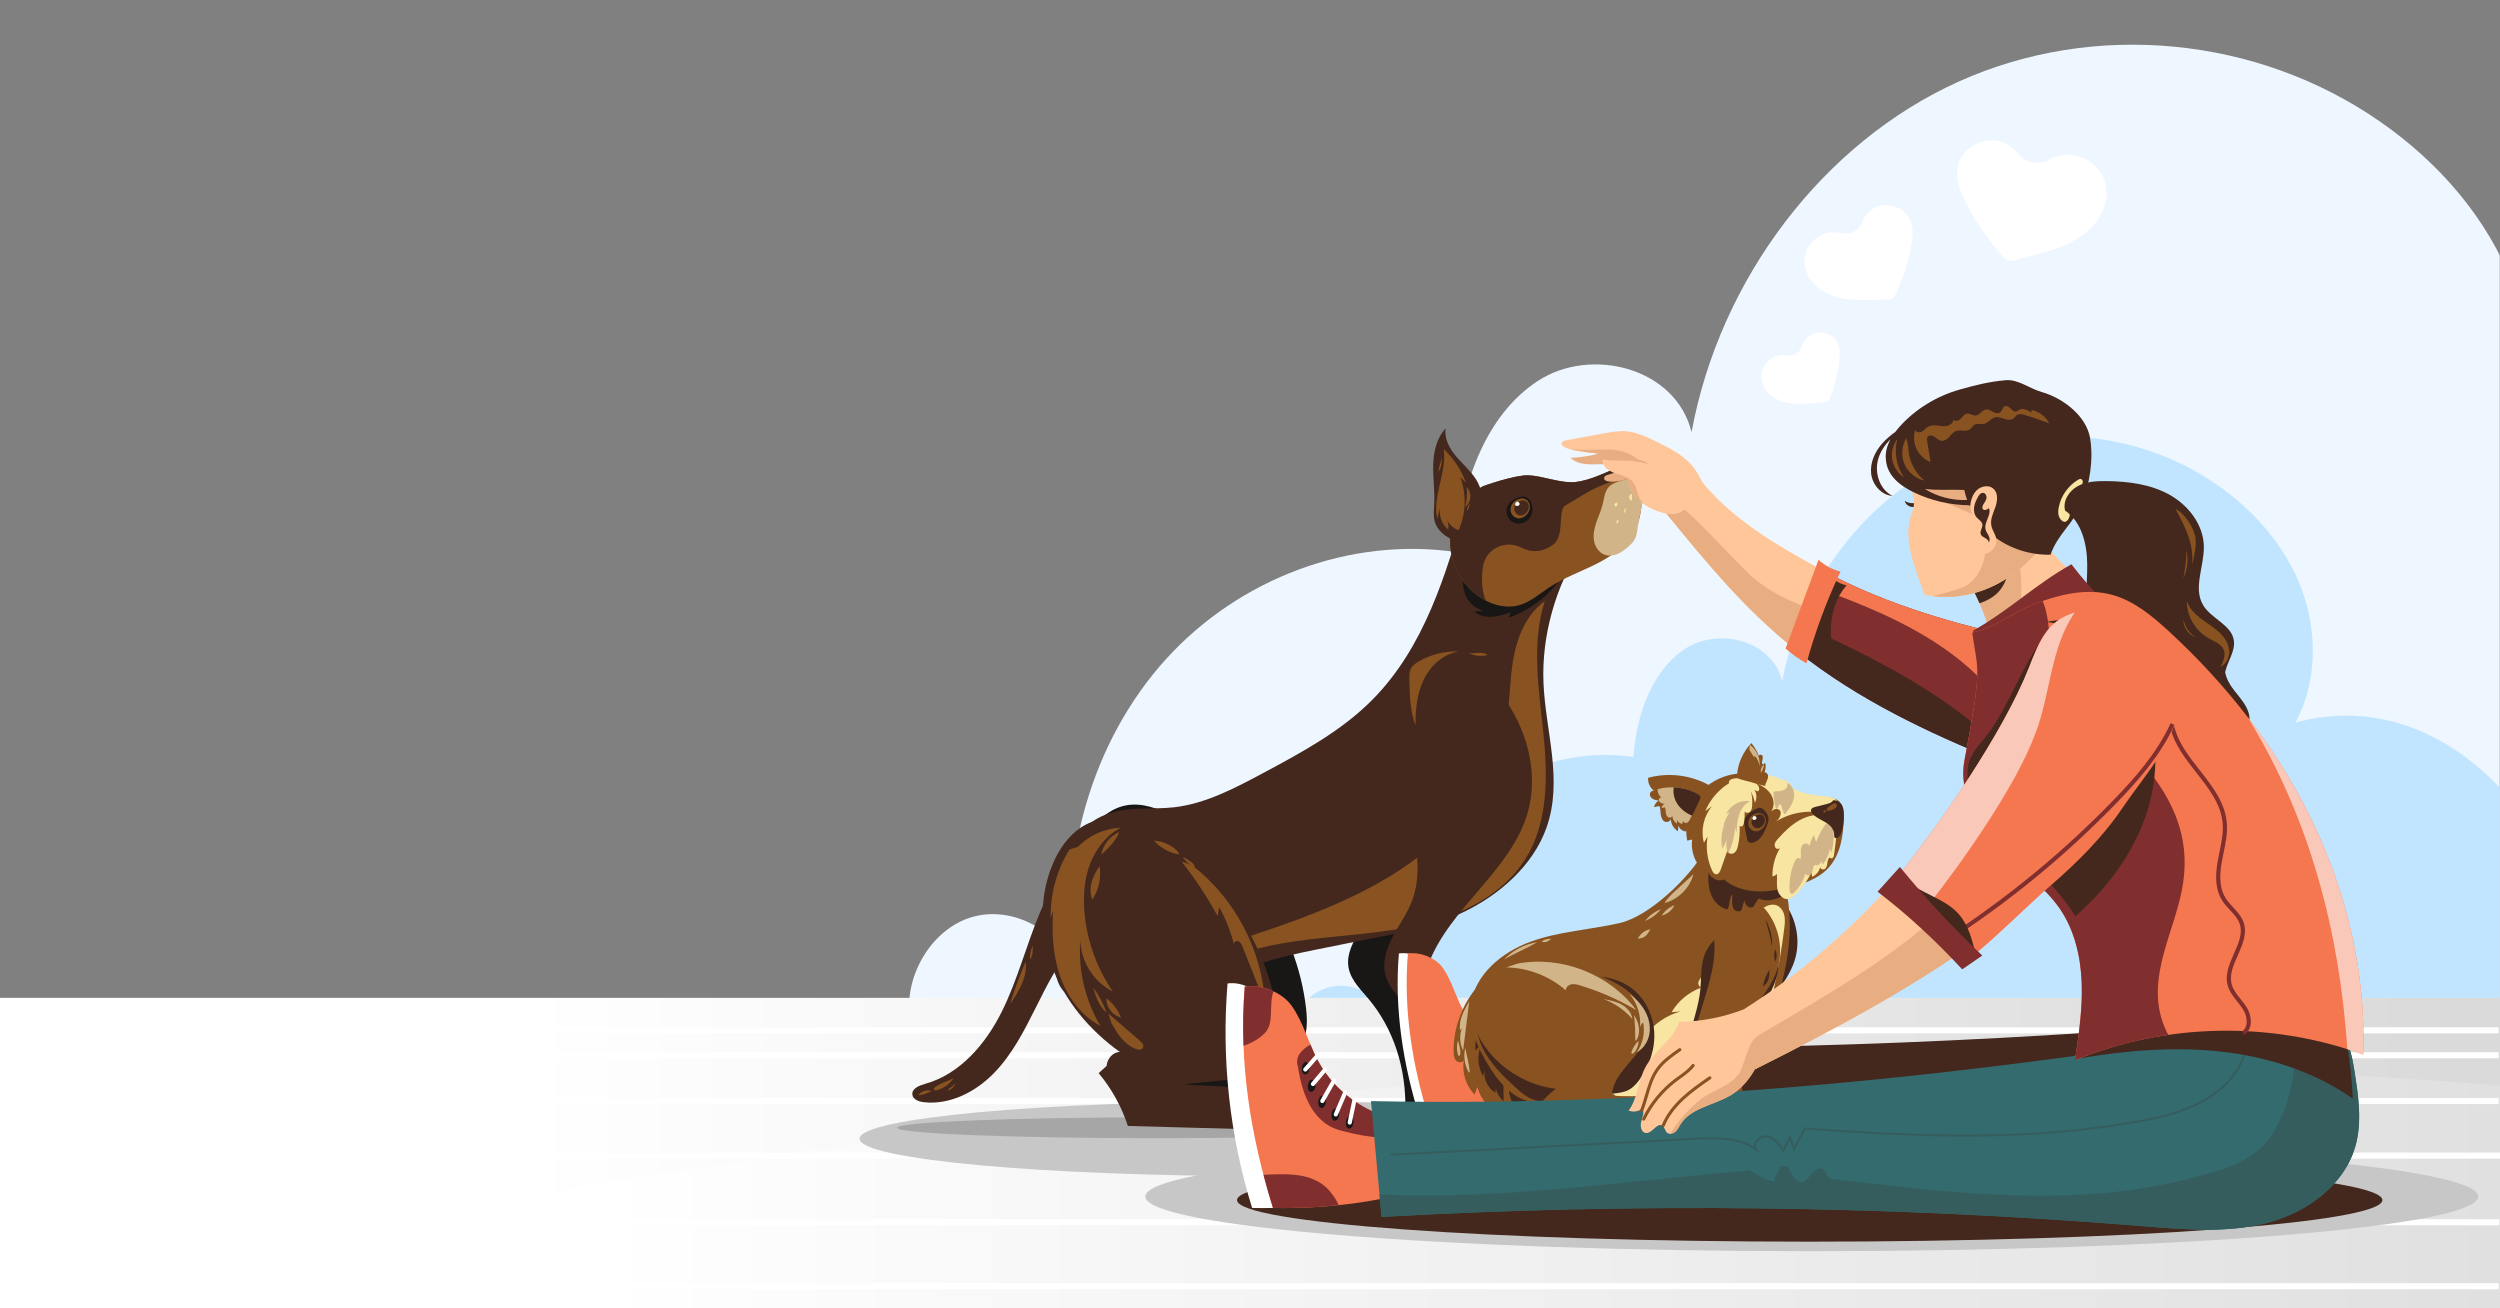 <?xml version="1.0" encoding="UTF-8"?> <svg xmlns="http://www.w3.org/2000/svg" width="1200" height="628" viewBox="0 0 1200 628" fill="none"><rect x="0" y="0" width="1200" height="628" fill="#808080" stroke="none"/><g clip-path="url(#clip0_1837_862)"><mask id="mask0_1837_862" style="mask-type:luminance" maskUnits="userSpaceOnUse" x="409" y="0" width="791" height="628"><path d="M1200 0H409V628H1200V0Z" fill="white"></path></mask><g mask="url(#mask0_1837_862)"><path d="M1291.98 243.366C1263.26 232.11 1231.29 230.548 1201.72 238.957C1218.45 208.566 1218.66 169.654 1206.29 136.97C1193.92 104.286 1170.06 77.558 1142.39 58.342C1083.33 17.318 1005.03 9.9 940.135 39.179C875.236 68.458 825.611 133.589 811.94 207.427C804.416 176.497 763.737 166.175 738.205 182.823C712.673 199.471 701.206 233.128 698.838 264.985C648.369 257.652 595.093 277.339 559.646 316.418C524.2 355.497 507.453 413.01 515.895 466.677C508.552 446.544 485.872 434.431 466.393 440.238C446.914 446.045 433.381 468.956 436.855 490.242C440.329 511.528 460.322 528.192 480.491 526.612L1421.9 525.4C1443.93 415.737 1390.53 281.991 1291.98 243.366Z" fill="#EEF6FF"></path></g><mask id="mask1_1837_862" style="mask-type:luminance" maskUnits="userSpaceOnUse" x="409" y="0" width="791" height="628"><path d="M1200 0H409V628H1200V0Z" fill="white"></path></mask><g mask="url(#mask1_1837_862)"><path d="M1158.8 349.673C1140.65 342.561 1120.45 341.574 1101.77 346.887C1112.34 327.684 1112.47 303.097 1104.66 282.444C1096.84 261.792 1081.76 244.903 1064.28 232.761C1026.96 206.839 977.489 202.152 936.481 220.653C895.473 239.154 864.116 280.308 855.478 326.965C850.724 307.421 825.02 300.899 808.887 311.418C792.754 321.937 785.508 343.204 784.012 363.334C752.122 358.701 718.458 371.14 696.061 395.833C673.663 420.526 663.082 456.867 668.416 490.778C663.776 478.057 649.445 470.403 637.137 474.072C624.829 477.742 616.277 492.218 618.473 505.668C620.668 519.118 633.301 529.647 646.045 528.649L1240.9 527.883C1254.82 458.59 1221.08 374.079 1158.8 349.673Z" fill="#C2E5FF"></path></g><path d="M1200 479H0V628H1200V479Z" fill="url(#paint0_linear_1837_862)"></path><path d="M794 514.946C929.514 509.325 1065.91 510.007 1200 521.053V479H0V582H212.816C232.171 577.94 251.898 574.353 272 570.94C448 540.523 617 521.859 794 514.946Z" fill="url(#paint1_linear_1837_862)"></path><path d="M1199.35 493.113H0V496.022H1199.35V493.113Z" fill="white"></path><path d="M1199.35 505.07H0V507.979H1199.35V505.07Z" fill="white"></path><path d="M1199.35 527.049H0V529.958H1199.35V527.049Z" fill="white"></path><path d="M1200 553.227H0.646V556.136H1200V553.227Z" fill="white"></path><path d="M1199.68 585.223H0.323V588.132H1199.68V585.223Z" fill="white"></path><path d="M1199.35 615.926H0V618.835H1199.35V615.926Z" fill="white"></path><path d="M609.09 564.578C717.609 564.578 805.58 556.52 805.58 546.579C805.58 536.638 717.609 528.58 609.09 528.58C500.572 528.58 412.6 536.638 412.6 546.579C412.6 556.52 500.572 564.578 609.09 564.578Z" fill="#C7C7C7"></path><path d="M555.5 546.334C624.536 546.334 680.5 544.095 680.5 541.334C680.5 538.573 624.536 536.334 555.5 536.334C486.464 536.334 430.5 538.573 430.5 541.334C430.5 544.095 486.464 546.334 555.5 546.334Z" fill="#A6A6A6"></path><path d="M869.66 600.576C1046.34 600.576 1189.56 588.824 1189.56 574.327C1189.56 559.83 1046.34 548.078 869.66 548.078C692.984 548.078 549.759 559.83 549.759 574.327C549.759 588.824 692.984 600.576 869.66 600.576Z" fill="#C7C7C7"></path><path d="M868.66 596C1020.48 596 1143.56 587.063 1143.56 576.039C1143.56 565.015 1020.48 556.078 868.66 556.078C716.837 556.078 593.759 565.015 593.759 576.039C593.759 587.063 716.837 596 868.66 596Z" fill="#44281D"></path><path d="M519.638 405.094C523.874 396.352 531.121 388.236 540.687 386.541C548.263 385.199 555.935 388.081 562.79 391.575C597.63 409.329 622.536 445.274 626.921 484.13C627.621 490.332 627.691 497.103 624.112 502.215C619.341 509.029 610.015 510.458 601.74 511.298C595.027 511.98 588.315 512.661 581.602 513.343C581.859 513.372 582.119 513.409 582.375 513.434C594.142 514.601 606.429 513.481 617.402 517.887C620.971 519.32 624.398 521.395 626.683 524.488C628.968 527.581 629.935 531.826 628.458 535.377C603.818 534.707 579.179 534.036 554.539 533.366C551.539 524.124 546.752 515.465 540.52 508.01C541.787 506.864 543.053 505.719 544.32 504.573C544.615 501.133 547.279 497.824 550.718 497.874C536.293 487.563 524.305 473.447 518.118 456.83C511.931 440.214 511.907 421.051 519.638 405.094Z" fill="#191616"></path><path d="M674.555 533.266C675.109 512.553 668.737 493.349 656.579 479.089C652.273 474.039 647.046 469.051 647.07 461.754C647.089 455.837 650.653 449.598 654.824 444.199C658.995 438.799 663.901 433.824 667.556 428.158C674.959 416.685 676.421 403.725 676.422 391.753C676.423 379.78 675.23 367.892 678.243 355.554C682.721 337.213 696.946 319.107 714.787 309.037C724.752 317.959 732.984 328.932 736.723 342.283C740.462 355.634 739.398 371.545 731.83 386.132C717.487 413.778 684.052 430.738 667.644 457.681C671.783 470.418 675.922 483.155 680.061 495.892C682.034 501.964 684.247 508.351 689.643 511.597C692.323 513.21 695.667 513.95 698.038 515.925C703.214 520.236 702.286 528.812 701.052 536.377C692.619 534.342 683.715 533.297 674.555 533.266Z" fill="#191616"></path><path d="M759.521 261.331C746.6 281.433 739.95 305.117 740.87 327.752C741.819 351.104 750.422 374.445 742.295 397.331C735.807 415.599 719.471 429.821 701.866 438.107C684.261 446.393 665.123 448.918 646.56 452.825C626.643 457.017 608.719 459.508 591.34 467.934C580.414 473.232 570.074 480.577 558.485 483.267C546.458 486.06 534.466 483.545 522.937 481.029C518.081 479.969 512.907 478.722 509.865 474.945C507.636 472.177 506.889 468.436 506.239 464.82C503.834 451.443 501.946 437.536 505.112 423.722C508.278 409.909 517.526 396.069 530.86 390.931C541.432 386.858 552.649 388.737 563.624 387.489C578.71 385.774 593.037 378.188 606.897 370.754C625.228 360.922 643.922 350.823 658.735 335.878C683.616 310.773 694.1 275.77 703.532 242.605C716.737 246.228 730.616 248.009 744.68 247.883L759.521 261.331Z" fill="#44281D"></path><path d="M702.122 274.186C702.016 277.923 701.925 281.744 703.297 285.299C704.67 288.854 707.811 292.153 712.119 293.045C710.627 293.222 709.136 293.4 707.644 293.578C709.726 295.523 713.059 296.236 716.16 296.049C719.261 295.862 722.21 294.894 725.104 293.937C724.809 294.808 724.515 295.678 724.22 296.549C735.736 292.313 745.33 284.481 750.72 274.917C744.251 278.395 736.851 281.035 729.179 280.915C721.507 280.794 713.594 277.441 710.366 271.576L702.122 274.186Z" fill="#191616"></path><path d="M741.481 288.572C735.045 308.738 738.582 330.427 740.768 351.433C742.954 372.439 743.344 395.084 731.764 412.952C722.736 426.883 707.395 436.051 691.29 441.181C675.185 446.311 658.139 447.829 641.28 449.519C624.421 451.209 607.37 453.153 591.549 459.057C590.772 456.991 589.994 454.925 589.217 452.859C617.76 443.555 646.692 434.068 671.676 417.753C696.66 401.437 717.647 377.168 722.869 348.373C724.787 337.799 724.547 326.945 726.388 316.358C728.229 305.771 732.594 294.958 741.481 288.572Z" fill="#895321"></path><path d="M711.961 233.323C711.961 233.323 726.944 227.905 733.691 228.149C740.438 228.393 749.521 232.159 756.227 231.373C763.492 230.521 770.106 226.955 776.924 224.304C780.364 222.967 785.091 222.246 787.025 225.389C787.757 226.578 787.847 228.039 787.918 229.434C788.34 237.784 788.68 246.553 784.991 254.055C781.266 261.63 773.944 266.786 766.412 270.596C758.88 274.406 750.815 277.229 743.761 281.865C738.891 285.066 734.39 289.178 728.741 290.614C723.2 292.022 717.225 290.592 712.245 287.784C702.322 282.189 695.866 270.93 696.05 259.539C696.233 248.15 701.863 238.596 711.961 233.323Z" fill="#895321"></path><path d="M769.341 241.834C768.634 244.789 767.352 247.57 766.353 250.44C765.354 253.31 764.63 256.373 765.099 259.375C765.568 262.377 767.447 265.308 770.317 266.307C772.21 266.966 774.331 266.728 776.194 265.988C778.057 265.248 779.695 264.04 781.226 262.746C782.71 261.491 784.149 260.097 784.962 258.332C785.764 256.592 785.896 254.633 786.159 252.736C786.738 248.564 788.001 244.505 788.484 240.321C788.967 236.137 788.575 231.633 786.151 228.189C783.259 229.097 780.371 230.021 777.489 230.961C775.619 231.571 773.672 232.236 772.307 233.652C770.264 235.77 770.026 238.973 769.341 241.834Z" fill="#D1B589"></path><path d="M711.961 233.323C711.961 233.323 726.944 227.905 733.691 228.149C740.438 228.393 749.521 232.159 756.227 231.373C764.174 230.441 771.341 226.262 778.849 223.586C780.603 222.961 782.524 222.819 784.294 223.396C787.62 224.48 787.798 227.055 787.918 229.434C787.939 229.845 787.959 230.257 787.979 230.669C787.442 230.325 786.83 230.051 786.121 229.873C772.669 228.838 762.321 236.082 751.973 242.29C746.906 243.987 751.99 257.754 744.729 261.951C739.464 265.461 734.571 265.064 730.129 262.812C722.343 258.864 712.913 263.613 711.788 272.269C711.149 277.182 711.075 282.059 712.651 286.786C712.843 287.314 713.057 287.824 713.271 288.334C712.925 288.157 712.582 287.974 712.244 287.784C702.321 282.189 695.865 270.93 696.049 259.539C696.233 248.15 701.863 238.596 711.961 233.323Z" fill="#44281D"></path><path d="M709.709 244.157C712.345 240.004 711.191 234.389 708.579 230.221C705.967 226.053 702.121 222.828 698.95 219.067C695.779 215.306 693.184 210.547 693.887 205.678C689.576 210.243 688.112 216.83 687.945 223.107C687.778 229.384 688.726 235.658 688.433 241.93C688.298 244.82 687.908 247.786 688.748 250.555C689.688 253.653 692.094 256.139 694.852 257.834C697.611 259.529 700.73 260.529 703.814 261.514C704.875 258.079 705.936 254.645 706.998 251.21L709.709 244.157Z" fill="#44281D"></path><path d="M695.121 254.165C695.424 252.598 695.201 250.933 694.496 249.501C695.617 251.82 697.684 253.664 700.115 254.513C703.717 246.534 704.002 237.118 700.891 228.935C701.807 229.853 702.724 230.771 703.64 231.689C701.413 225.564 697.716 219.979 692.95 215.535C694.682 226.681 687.431 237.966 689.911 248.97C690.364 247.223 690.817 245.475 691.271 243.728C690.6 247.555 692.126 251.69 695.121 254.165Z" fill="#895321"></path><path d="M691.832 218.085C691.814 217.951 691.796 217.818 691.779 217.684C692.21 219.142 691.857 220.709 691.408 222.161C690.958 223.613 690.406 225.075 690.438 226.594C692.161 223.765 692.269 221.369 691.832 218.085Z" fill="#895321"></path><path d="M704.021 233.719C704.369 236.971 704.107 240.287 703.253 243.444C704.671 242.303 705.591 240.562 705.734 238.747C705.877 236.932 705.242 235.069 704.021 233.719Z" fill="#895321"></path><path d="M704.577 243.082C704.255 243.757 704.151 244.535 704.285 245.271C704.974 244.107 705.367 242.769 705.416 241.418L704.577 243.082Z" fill="#895321"></path><path d="M724.181 241.876C722.455 244.241 722.85 247.896 725.041 249.839C726.124 250.799 727.564 251.342 729.011 251.347C731.279 251.356 733.469 250.014 734.617 248.057C735.765 246.101 735.888 243.612 735.075 241.494C734.594 240.239 733.729 239.048 732.47 238.577C731.172 238.092 729.717 238.452 728.425 238.952C726.801 239.58 725.208 240.469 724.181 241.876Z" fill="#191616"></path><path d="M775.93 242.993C776.517 242.637 776.428 241.772 776.265 241.105C775.823 241.279 775.353 241.475 775.091 241.872C774.83 242.269 774.919 242.925 775.371 243.072C775.555 243.132 775.764 243.094 775.93 242.993Z" fill="#F7E5A1"></path><path d="M783.086 237.004C782.427 237.298 781.975 238.006 781.986 238.728C781.997 239.45 782.469 240.144 783.137 240.418C783.466 239.866 783.516 237.483 783.086 237.004Z" fill="#F7E5A1"></path><path d="M776.363 251.112C776.853 250.648 777.013 249.869 776.746 249.25C776.139 249.647 775.788 250.405 775.879 251.125C776.04 251.12 776.202 251.116 776.363 251.112Z" fill="#F7E5A1"></path><path d="M780.247 243.74C779.68 244.479 779.499 245.498 779.778 246.387C780.353 245.653 780.535 244.627 780.247 243.74Z" fill="#F7E5A1"></path><path d="M732.762 239.95C731.781 239.202 730.374 239.021 729.27 239.54C728.303 239.771 727.395 240.222 726.671 240.903C725.357 242.141 724.736 244.12 725.259 245.847C725.782 247.575 727.502 248.909 729.306 248.84C730.526 248.793 731.666 248.156 732.537 247.3C733.528 246.325 734.23 245.02 734.328 243.633C734.426 242.247 733.868 240.794 732.762 239.95Z" fill="#895321"></path><path d="M732.65 240.669C731.905 240.101 730.837 239.963 729.999 240.358C729.265 240.533 728.575 240.876 728.026 241.393C727.028 242.333 726.557 243.835 726.954 245.147C727.351 246.459 728.657 247.472 730.027 247.42C730.953 247.385 731.819 246.901 732.48 246.251C733.233 245.511 733.766 244.52 733.84 243.467C733.913 242.413 733.489 241.309 732.65 240.669Z" fill="#44281D"></path><path d="M729.097 241.176C728.919 240.977 728.678 240.816 728.411 240.805C728.049 240.79 727.73 241.05 727.522 241.347C727.285 241.686 727.15 242.16 727.376 242.507C727.5 242.698 727.718 242.818 727.943 242.855C728.168 242.893 728.4 242.856 728.618 242.786C728.941 242.682 729.262 242.477 729.371 242.156C729.484 241.819 729.334 241.442 729.097 241.176Z" fill="white"></path><path d="M788.315 236.912C787.857 234.205 787.389 231.468 786.292 228.952C785.194 226.436 783.385 224.124 780.889 222.982C781.988 222.515 783.103 222.042 784.287 221.887C785.471 221.732 786.752 221.931 787.676 222.687C788.83 223.631 789.207 225.219 789.375 226.701C789.762 230.127 789.398 233.637 788.315 236.912Z" fill="#191616"></path><path d="M712.12 542.258C707.323 520.714 695.714 500.74 679.369 485.908C673.58 480.655 666.85 475.468 664.982 467.878C663.467 461.724 665.555 455.235 668.493 449.619C671.431 444.003 675.242 438.827 677.575 432.934C682.298 421.001 680.457 407.521 677.353 395.069C674.249 382.616 669.923 370.252 669.856 357.418C669.756 338.342 679.854 319.509 695.798 309.035C708.478 318.315 719.886 329.728 727.238 343.614C734.591 357.501 737.612 374.049 733.524 389.221C725.777 417.976 695.401 435.616 685.324 463.639C692.933 476.887 700.542 490.134 708.151 503.382C711.779 509.698 715.737 516.341 722.191 519.717C725.397 521.394 729.067 522.165 732.045 524.219C738.547 528.702 739.807 537.622 740.485 545.491C731.188 543.376 721.656 542.29 712.12 542.258Z" fill="#44281D"></path><path d="M735.059 534.627C736.529 535.519 737.617 537.021 738.006 538.697C738.395 540.373 738.08 542.2 737.153 543.648C735.167 542.943 733.18 542.238 731.194 541.532C732.24 539.106 733.537 536.788 735.059 534.627Z" fill="#895321"></path><path d="M717.509 537.273C716.204 536.872 714.801 536.471 713.5 536.882C712.973 537.048 712.461 537.378 712.252 537.889C712.006 538.492 712.254 539.21 712.706 539.679C713.158 540.148 713.779 540.412 714.394 540.625C718.996 542.213 724.035 541.492 728.848 540.754C725.068 539.593 721.288 538.433 717.509 537.273Z" fill="#895321"></path><path d="M676.495 325.961C676.459 324.282 676.44 322.526 677.189 321.023C677.969 319.458 679.473 318.393 680.982 317.509C686.782 314.11 693.572 312.423 700.289 312.711C692.839 313.753 686.645 319.481 683.382 326.259C680.119 333.037 679.391 340.754 679.421 348.277C676.845 341.192 676.656 333.497 676.495 325.961Z" fill="#895321"></path><path d="M704.988 313.528C707.802 314.836 711.067 315.149 714.079 314.399C711.495 312.489 708.183 313.862 704.988 313.528Z" fill="#895321"></path><path d="M512.084 422.871C505.642 424.814 501.958 431.448 499.336 437.645C492.617 453.529 488.447 470.469 480.713 485.884C472.979 501.299 460.691 515.627 444.074 520.244C441.242 521.031 437.57 522.51 437.933 525.427C438.222 527.751 440.999 528.781 443.325 529.053C455.8 530.515 468.18 524.188 476.971 515.217C485.762 506.246 491.579 494.849 497.193 483.613C502.807 472.377 508.476 460.93 517.054 451.755C525.632 442.579 537.72 435.84 550.25 436.714L512.084 422.871Z" fill="#44281D"></path><path d="M447.149 523.698C444.889 522.879 442.128 523.769 440.772 525.753C443.007 525.509 445.191 524.805 447.149 523.698Z" fill="#895321"></path><path d="M451.666 520.166C450.624 520.621 449.638 521.205 448.738 521.9C448.424 522.143 448.088 522.485 448.172 522.873C448.292 523.426 449.071 523.452 449.62 523.312C452.9 522.475 455.845 520.389 457.723 517.572L451.666 520.166Z" fill="#895321"></path><path d="M457.334 521.336C456.294 521.778 455.402 522.56 454.827 523.533C456.559 523.097 458.025 521.723 458.572 520.023L457.334 521.336Z" fill="#895321"></path><path d="M484.774 482.112C486.844 479.007 488.926 475.882 490.416 472.46C491.906 469.038 492.786 465.267 492.333 461.562C489.443 468.268 486.918 475.132 484.774 482.112Z" fill="#895321"></path><path d="M495.838 454.004C494.671 455.938 494.197 458.281 494.519 460.516C496.022 457.838 495.452 457.052 495.838 454.004Z" fill="#895321"></path><path d="M506.471 412.184C510.707 403.442 517.954 395.326 527.52 393.631C535.096 392.289 542.768 395.171 549.623 398.665C584.463 416.419 609.37 452.365 613.755 491.221C614.455 497.423 614.525 504.194 610.946 509.306C606.175 516.12 596.849 517.549 588.574 518.389C581.861 519.071 575.149 519.752 568.436 520.434C568.693 520.463 568.953 520.5 569.209 520.525C580.976 521.692 593.263 520.572 604.236 524.978C607.805 526.411 611.232 528.486 613.517 531.579C615.802 534.672 616.768 538.917 615.292 542.468C590.652 541.798 566.013 541.127 541.373 540.457C538.373 531.215 533.586 522.556 527.354 515.101C528.621 513.955 529.887 512.81 531.154 511.664C531.45 508.224 534.113 504.915 537.552 504.965C523.127 494.654 511.139 480.538 504.952 463.921C498.764 447.304 498.739 428.142 506.471 412.184Z" fill="#44281D"></path><path d="M605.781 527.572C608.592 530.961 610.849 534.808 612.436 538.915C613.31 538.27 613.676 537.096 613.578 536.014C613.48 534.932 612.984 533.926 612.412 533.002C610.572 530.035 608.965 529.005 605.781 527.572Z" fill="#895321"></path><path d="M610.174 535.834C611.031 536.738 611.955 537.865 611.68 539.08C609.65 540.018 607.381 540.432 605.15 540.27C604.206 540.202 603.236 540.019 602.456 539.481C600.791 538.333 600.508 535.938 600.986 533.973C601.464 532.008 602.52 530.22 602.985 528.252C605.382 530.779 607.778 533.307 610.174 535.834Z" fill="#895321"></path><path d="M553.968 403.549C557.071 407.075 561.461 409.442 566.112 410.096C564.383 406.398 558.049 403.563 553.968 403.549Z" fill="#895321"></path><path d="M567.689 411.32C569.08 413.513 571.195 415.237 573.622 416.158C573.054 413.925 569.722 412.403 567.689 411.32Z" fill="#895321"></path><path d="M567.167 413.535C573.654 421.745 579.442 430.507 584.45 439.695C584.708 438.256 584.965 436.817 585.223 435.379C588.351 441.079 590.754 447.177 592.355 453.479C591.803 452.465 593.324 451.352 594.398 451.777C595.472 452.202 596.004 453.383 596.431 454.456C600.04 463.522 603.648 472.587 607.257 481.653C605.768 455.904 592.629 431.053 572.187 415.325L567.167 413.535Z" fill="#895321"></path><path d="M605.849 485.004C605.83 484.857 605.811 484.709 605.792 484.562C604.49 487.408 604.635 490.875 606.172 493.602C608.063 490.398 606.329 488.693 605.849 485.004Z" fill="#895321"></path><path d="M513.328 407.792C507.27 417.59 504.098 429.148 504.307 440.665C504.704 439.503 505.101 438.34 505.498 437.178C504.828 447.698 505.338 458.457 508.782 468.419C512.226 478.381 518.863 487.527 528.196 492.427C520.85 480.101 517.431 465.474 518.549 451.168C518.712 461.433 524.974 471.371 534.164 475.949C526.542 464.866 521.818 451.809 520.585 438.415C519.861 430.549 520.349 422.458 523.086 415.048C525.822 407.638 530.961 400.946 537.967 397.297C530.303 397.605 522.802 400.952 517.454 406.451L513.328 407.792Z" fill="#895321"></path><path d="M531.148 486.021C529.598 481.744 527.433 477.689 524.742 474.021C526.053 478.44 527.548 483.142 531.148 486.021Z" fill="#895321"></path><path d="M538.099 488.422C536.642 484.798 534.205 481.574 531.116 479.184C530.904 483.371 534.013 487.484 538.099 488.422Z" fill="#895321"></path><path d="M533.54 491.233C535.013 493.751 536.498 496.284 538.393 498.502C540.289 500.72 542.639 502.627 545.399 503.573C546.464 503.938 547.863 504.054 548.506 503.129C548.914 502.543 548.834 501.724 548.498 501.094C548.161 500.465 547.609 499.983 547.069 499.516C542.056 495.18 537.042 490.844 532.029 486.508L533.54 491.233Z" fill="#895321"></path><path d="M537.219 399.432C532.815 401.288 529.464 405.456 528.597 410.156C531.531 407.793 536.059 403.017 537.219 399.432Z" fill="#895321"></path><path d="M524.306 431.777C527.424 427.129 528.699 421.279 527.795 415.756C526.165 418.094 524.755 420.626 524.016 423.378C523.277 426.131 523.246 429.131 524.306 431.777Z" fill="#895321"></path><path d="M961.085 68.122C964.174 69.205 966.788 71.253 968.748 73.836C972.171 78.347 978.399 79.548 983.317 76.742C983.719 76.513 984.13 76.297 984.551 76.096C990.837 73.086 998.845 73.929 1004.23 78.359C1004.53 78.613 1004.83 78.879 1005.12 79.155C1009.51 82.813 1011.7 88.967 1011.09 94.723C1010.4 101.365 1006.45 107.371 1001.29 111.618C996.14 115.864 989.856 118.52 983.477 120.495C977.994 122.193 972.378 123.43 966.857 124.996C966.094 125.213 965.29 125.245 964.512 125.087C964.503 125.085 964.493 125.083 964.484 125.081C963.428 124.868 962.471 124.321 961.747 123.524C954.669 115.72 948.612 106.991 943.785 97.626C940.93 92.087 938.448 85.86 939.728 79.761C941.612 70.781 952.427 65.086 961.085 68.122Z" fill="white"></path><path d="M867.843 161.648C866.416 162.827 865.43 164.425 864.895 166.18C863.961 169.244 860.892 171.1 857.733 170.573C857.475 170.53 857.214 170.496 856.952 170.471C853.027 170.104 848.943 172.118 846.955 175.522C846.841 175.717 846.735 175.917 846.636 176.12C845.023 178.92 845.068 182.613 846.514 185.55C848.183 188.938 851.455 191.352 855.021 192.597C858.587 193.842 862.441 194.021 866.213 193.821C869.455 193.649 872.677 193.206 875.913 192.957C876.36 192.922 876.793 192.782 877.175 192.547C877.18 192.544 877.184 192.541 877.189 192.539C877.707 192.219 878.109 191.742 878.336 191.177C880.565 185.651 882.071 179.833 882.799 173.92C883.23 170.422 883.328 166.632 881.456 163.646C878.697 159.248 871.844 158.343 867.843 161.648Z" fill="white"></path><path d="M898.24 100.714C896.202 102.175 894.721 104.243 893.835 106.565C892.289 110.618 887.968 112.842 883.748 111.837C883.403 111.755 883.054 111.685 882.702 111.627C877.432 110.767 871.725 113.109 868.722 117.525C868.55 117.778 868.388 118.038 868.235 118.303C865.795 121.937 865.513 126.933 867.194 131.035C869.134 135.769 873.332 139.335 878.036 141.349C882.739 143.362 887.931 143.963 893.047 144.042C897.444 144.11 901.84 143.811 906.236 143.775C906.844 143.77 907.442 143.621 907.98 143.338C907.986 143.335 907.993 143.331 907.999 143.328C908.729 142.944 909.316 142.336 909.676 141.594C913.201 134.333 915.777 126.611 917.311 118.686C918.218 113.999 918.703 108.886 916.45 104.677C913.131 98.479 903.952 96.619 898.24 100.714Z" fill="white"></path><path d="M736.98 529.616C733.716 522.274 732.31 514.114 732.929 506.103C718.439 505.645 704.482 496.995 697.625 484.221C694.186 477.814 692.428 470.513 688.226 464.579C684.707 459.609 677.208 456.86 671.464 457.661C669.231 484.473 673.488 511.003 681.532 536.832C700.237 537.219 718.999 534.785 736.98 529.616Z" fill="white"></path><path d="M741.313 529.616C738.049 522.274 736.643 514.114 737.262 506.103C722.772 505.645 708.815 496.995 701.958 484.221C698.519 477.814 696.761 470.513 692.559 464.579C689.041 459.609 681.541 456.86 675.797 457.661C673.564 484.473 677.821 511.003 685.865 536.832C704.57 537.219 723.332 534.785 741.313 529.616Z" fill="#F5774F"></path><path d="M1128.53 507.105C1127.45 499.908 1123.85 492.567 1117.3 489.386C1112.09 486.851 1105.97 487.35 1100.2 487.892C975.597 499.583 850.368 504.578 725.232 502.848C724.541 515.672 723.85 528.496 723.159 541.319C793.063 540.435 863.044 545.775 932.005 557.255C974.316 564.299 1017.08 573.687 1059.69 568.787C1076.82 566.818 1094.18 562.301 1107.91 551.868C1121.64 541.437 1131.08 524.157 1128.53 507.105Z" fill="#44281D"></path><path d="M854.764 431.312C861.931 439.05 864.597 450.687 861.514 460.773C859.043 468.856 853.364 475.486 848.067 482.072C845.394 485.396 842.725 488.883 841.56 492.986C838.724 502.971 845.433 513.296 844.835 523.659C848.354 521.633 853.064 521.904 856.328 524.32C859.592 526.736 861.226 531.161 860.317 535.118C849.22 534.505 838.084 534.598 826.999 535.397C824.324 535.59 822.243 533.132 822.851 530.519C823.255 528.784 823.543 527.03 823.603 525.25C823.791 519.691 821.749 514.319 820.969 508.812C817.836 486.674 835.123 464.99 830.498 443.115L854.764 431.312Z" fill="#44281D"></path><path d="M714.458 468.293C703.836 477.202 697.514 491.024 697.721 504.886C697.743 506.389 697.893 508.027 698.925 509.12C699.957 510.213 702.159 510.21 702.682 508.801C701.585 514.732 703.584 521.149 707.856 525.407C708.281 524.183 708.706 522.958 709.132 521.734C710.714 527.764 715.084 533.002 720.734 535.638C721.1 534.922 721.467 534.206 721.833 533.491C724.252 534.485 726.671 535.478 729.09 536.472C723.196 525.669 721.138 512.821 723.362 500.717C725.586 488.613 732.077 477.337 741.427 469.335L714.458 468.293Z" fill="#895321"></path><path d="M708.061 504.28C709.068 503.281 710.076 502.282 711.083 501.283C708.886 506.123 709.2 512.023 711.898 516.603C712.116 515.695 712.334 514.788 712.551 513.88C712.067 518.007 714.177 522.326 717.728 524.482C717.837 523.809 717.947 523.136 718.056 522.464C718.511 524.862 719.865 527.078 721.79 528.578C721.278 517.535 722.482 506.414 725.345 495.737C726.487 491.477 727.902 487.036 726.88 482.745C725.858 478.455 721.218 474.682 717.15 476.385C714.558 477.471 713.173 480.266 712.184 482.897C709.618 489.723 708.217 496.988 708.061 504.28Z" fill="#44281D"></path><path d="M705.246 480.568C702.749 484.864 700.163 489.57 700.791 494.498C701.727 493.846 702.386 492.81 702.581 491.685C700.429 495.484 700.318 500.364 702.297 504.256C703.28 496.361 704.263 488.464 705.246 480.568Z" fill="#D1B589"></path><path d="M699.803 499.445C699.2 501.629 699.203 503.976 699.81 506.158C699.894 506.459 700.081 506.822 700.391 506.788C700.66 506.758 700.788 506.447 700.85 506.183C701.277 504.382 700.355 501.211 699.803 499.445Z" fill="#D1B589"></path><path d="M703.282 503.006C702.404 506.886 703.002 511.082 704.928 514.562C704.99 514.674 705.075 514.799 705.203 514.803C705.41 514.809 705.468 514.522 705.454 514.315C705.238 511.176 703.884 506.094 703.282 503.006Z" fill="#D1B589"></path><path d="M834.052 522.063C839.355 518.105 841.92 511.556 844.232 505.356C849.696 490.704 855.191 475.937 857.71 460.503C860.229 445.069 859.603 428.74 853.173 414.485C839.921 416.465 831.404 406.481 818.152 408.461C811.037 421.229 791.653 439.84 777.399 443.077C763.145 446.314 748.263 447.032 734.536 452.053C720.809 457.074 707.808 467.888 705.965 482.388C704.657 492.683 709.162 502.83 714.633 511.648C718.463 517.82 723.079 523.886 729.606 527.072C736.458 530.417 744.446 530.143 752.064 529.796C772.816 528.852 793.567 527.908 814.318 526.964C821.197 526.651 828.534 526.182 834.052 522.063Z" fill="#895321"></path><path d="M828.499 436.333C830.499 437.333 829.499 431.333 831.499 429.333C831.499 432.333 830.499 438.333 835.499 437.333C836.499 436.333 836.499 433.333 837.499 432.333C837.499 434.333 839.499 436.333 841.499 435.333C842.499 434.333 843.499 431.333 844.499 431.333C848.432 433.3 853.223 431.397 857.749 429.291C856.797 424.2 855.313 419.226 853.174 414.485C841.299 416.26 833.223 408.432 822.138 408.211C818.998 418.424 817.928 432.81 828.499 436.333Z" fill="#44281D"></path><path d="M856.502 439.474C856.078 437.455 854.884 435.489 852.995 434.658C849.856 433.277 846.3 435.44 843.9 437.891C840.694 441.165 838.219 445.149 836.704 449.474C836.733 449.482 836.763 449.482 836.792 449.488C831.456 452.421 826.694 456.398 822.899 461.16C825.554 461.545 828.335 461.002 830.65 459.645C825.912 462.079 821.452 465.053 817.384 468.491C816.02 469.644 814.579 471.469 815.471 473.016C815.774 473.541 816.221 473.836 816.745 473.97C810.778 476.122 805.562 480.372 802.354 485.853C803.778 485.726 805.201 485.599 806.625 485.472C799.951 487.349 793.922 491.449 789.725 496.968C784.429 495.214 778.303 496.206 773.832 499.542C772.454 500.571 771.134 502.037 771.242 503.753C771.27 504.196 771.456 504.611 771.73 504.964C766.063 504.483 760.195 506.389 755.984 510.227C752.8 510.869 749.757 512.217 747.171 514.184C748.099 514.46 749.063 514.608 750.03 514.642C747.061 515.512 744.327 517.193 742.287 519.521C765.498 528.064 791.212 527.521 815.49 522.797C822.775 521.379 830.306 519.439 835.867 514.524C842.22 508.91 844.977 500.355 847.188 492.17C851.316 476.888 854.5 461.341 856.442 445.63C856.696 443.586 856.926 441.493 856.502 439.474Z" fill="#F7E5A1"></path><path d="M836.198 518.642C838.437 505.056 842.64 491.808 848.477 479.337C850.986 473.977 853.864 468.462 853.665 462.547C853.475 456.893 850.247 451.46 845.438 448.48C840.63 445.5 834.395 445.012 829.133 447.087C823.871 449.162 819.677 453.716 817.916 459.092C816.269 464.121 816.685 469.557 816.184 474.824C815.362 483.461 812.065 491.652 810.264 500.139C808.463 508.626 808.366 518.131 813.333 525.244C813.665 525.72 814.048 526.204 814.591 526.409C815.082 526.594 815.627 526.521 816.147 526.445C821.204 525.711 826.26 524.976 831.317 524.241C832.244 524.106 833.204 523.96 833.987 523.446C835.508 522.451 835.902 520.436 836.198 518.642Z" fill="#44281D"></path><path d="M711.779 479.819C707.445 486.625 708.148 495.719 711.638 502.994C715.128 510.269 721.016 516.079 726.959 521.537C730.017 524.345 733.286 527.195 737.307 528.229C740.465 529.041 743.793 528.652 747.03 528.257C756.282 527.129 765.533 526.002 774.785 524.874C777.253 524.573 779.79 524.251 781.968 523.054C783.991 521.942 785.555 520.154 786.915 518.288C791.897 511.452 794.699 502.9 793.965 494.472C793.231 486.045 788.77 477.861 781.661 473.276C775.299 469.172 767.402 468.141 759.836 468.425C742.033 469.094 724.583 476.725 712.005 489.342L711.779 479.819Z" fill="#44281D"></path><path d="M737.863 452.268C731.841 453.186 726.15 456.149 721.944 460.555C726.532 457.833 733.274 454.989 737.863 452.268Z" fill="#D1B589"></path><path d="M744.63 450.655C742.978 450.438 741.244 450.936 739.958 451.997C742.19 452.652 742.695 451.944 744.63 450.655Z" fill="#D1B589"></path><path d="M798.959 433.462C805.677 431.636 811.175 426.154 812.825 419.637C809.946 422.291 807.068 424.944 804.19 427.598C802.248 429.387 800.279 431.211 798.959 433.462Z" fill="#D1B589"></path><path d="M789.685 442.03C792.646 440.848 795.271 438.899 797.209 436.445C794.221 437.577 791.579 439.538 789.685 442.03Z" fill="#D1B589"></path><path d="M803.737 434.494C801.217 435.463 799.039 437.232 797.626 439.459C800.305 438.811 802.627 436.924 803.737 434.494Z" fill="#D1B589"></path><path d="M792.175 446.041C789.574 446.508 787.258 448.254 786.167 450.57C789.461 450.342 790.668 448.864 792.175 446.041Z" fill="#D1B589"></path><path d="M883.324 385.266C880.7 382.018 875.728 382.676 871.559 382.44C861.053 381.846 852.354 373.866 842.047 371.747C833.331 369.956 823.801 372.779 817.469 379.03C811.136 385.28 808.188 394.772 809.865 403.51C810.657 403.326 811.45 403.143 812.242 402.959C811.586 407.529 812.904 412.348 815.794 415.948C816.886 414.128 817.978 412.307 819.07 410.487C818.921 413.409 818.805 416.49 820.15 419.088C821.495 421.686 824.855 423.483 827.432 422.099C831.555 425.694 837.05 427.446 842.508 427.803C847.966 428.159 853.429 427.212 858.748 425.936C865.633 424.283 872.701 421.877 877.532 416.7C883.499 410.306 884.918 400.932 884.968 392.187C884.982 389.766 884.845 387.149 883.324 385.266Z" fill="#895321"></path><path d="M853.382 402.672C852.818 403.305 852.249 403.965 851.976 404.767C851.704 405.569 851.797 406.555 852.423 407.126C853.049 407.697 854.243 407.58 854.567 406.798C852.013 410.936 850.681 415.818 850.777 420.679C851.61 420.558 852.393 420.117 852.927 419.467C853.103 421.948 852.65 424.478 853.174 426.91C853.698 429.342 855.686 431.769 858.165 431.567C859.688 431.443 860.953 430.378 862.035 429.3C865.14 426.206 867.701 422.567 869.563 418.599C869.629 419.369 869.696 420.14 869.762 420.91C871.799 420.053 873.348 418.122 873.742 415.947C873.4 416.945 874.952 417.71 875.842 417.144C876.732 416.578 876.991 415.415 877.138 414.371C877.286 413.327 877.457 412.171 878.271 411.499C878.406 412.081 879.289 412.164 879.731 411.763C880.174 411.362 880.283 410.72 880.365 410.129C880.875 406.459 881.32 402.78 881.701 399.095C881.841 397.743 881.964 396.327 881.455 395.066C880.698 393.187 878.709 392.092 876.747 391.584C872.349 390.444 867.592 391.556 863.632 393.785C859.674 396.014 856.405 399.28 853.382 402.672Z" fill="#F7E5A1"></path><path d="M871.127 415.123C872.375 415.925 874.316 414.635 874.059 413.173C874.342 413.776 874.625 414.379 874.908 414.982C876.663 412.779 877.873 410.144 878.399 407.376C878.583 408.038 878.767 408.699 878.951 409.361C880.198 405.413 880.501 401.171 879.83 397.086C879.658 396.04 879.21 394.793 878.162 394.638C877.226 394.5 876.461 395.346 875.924 396.125C874.201 398.621 872.793 401.335 871.746 404.181C871.4 403.059 871.053 401.938 870.707 400.816C869.597 402.559 868.814 404.51 868.409 406.536C868.717 405.264 866.796 404.398 865.707 405.123C864.618 405.848 864.345 407.328 864.375 408.637C864.405 409.946 864.633 411.304 864.174 412.529C864.039 411.896 863.158 411.686 862.59 411.995C862.022 412.305 861.711 412.929 861.453 413.522C859.591 417.817 858.742 422.547 858.996 427.221C859.036 427.954 859.263 428.872 859.987 428.991C860.497 429.075 860.954 428.688 861.314 428.318C863.804 425.756 865.666 422.588 866.694 419.167C866.692 420.089 868.02 420.504 868.798 420.009C869.576 419.514 869.884 418.543 870.085 417.643C870.286 416.742 870.471 415.771 871.127 415.123Z" fill="#D1B589"></path><path d="M838.564 402.529C838.668 403.057 838.787 403.615 839.155 404.007C839.693 404.58 840.595 404.619 841.363 404.451C843.097 404.071 844.559 402.862 845.601 401.426C846.644 399.99 847.322 398.327 847.989 396.683C848.482 395.469 848.984 394.203 848.902 392.895C848.802 391.3 847.837 389.876 846.688 388.765C846.207 388.3 845.654 387.858 844.995 387.751C844.179 387.618 843.382 388.019 842.652 388.408C841.539 389.002 840.416 389.601 839.45 390.413C838.484 391.225 837.674 392.276 837.369 393.5C837.05 394.783 837.304 396.13 837.559 397.427C837.895 399.128 838.23 400.828 838.564 402.529Z" fill="#44281D"></path><path d="M846.194 390.891C845.296 390.206 844.009 390.04 842.997 390.515C842.112 390.727 841.28 391.139 840.618 391.763C839.415 392.896 838.847 394.707 839.326 396.289C839.805 397.871 841.379 399.092 843.03 399.029C844.147 398.986 845.191 398.403 845.988 397.62C846.895 396.728 847.538 395.533 847.627 394.264C847.717 392.993 847.206 391.663 846.194 390.891Z" fill="#895321"></path><path d="M846.09 391.37C845.408 390.85 844.431 390.724 843.663 391.085C842.991 391.246 842.359 391.559 841.857 392.032C840.944 392.892 840.512 394.268 840.876 395.469C841.24 396.67 842.435 397.597 843.689 397.549C844.537 397.516 845.33 397.074 845.935 396.479C846.624 395.801 847.112 394.894 847.18 393.93C847.247 392.967 846.859 391.956 846.09 391.37Z" fill="#44281D"></path><path d="M842.838 392.014C842.675 391.832 842.454 391.684 842.21 391.674C841.879 391.66 841.586 391.898 841.396 392.17C841.179 392.481 841.056 392.914 841.262 393.232C841.376 393.407 841.575 393.516 841.781 393.551C841.987 393.586 842.2 393.552 842.399 393.488C842.695 393.393 842.988 393.206 843.088 392.911C843.193 392.602 843.055 392.257 842.838 392.014Z" fill="white"></path><path d="M815.321 395.374C817.6 390.606 819.879 385.838 822.158 381.069C822.386 380.591 822.619 380.093 822.619 379.564C822.619 378.359 821.468 377.51 820.416 376.922C811.605 371.998 800.846 370.682 791.108 373.338C790.89 375.768 792.048 378.276 794.039 379.687C793.141 379.272 792.023 380.109 791.927 381.094C791.831 382.079 792.512 383.008 793.369 383.504C794.225 384 795.232 384.15 796.211 384.292C795.058 384.946 794.201 386.102 793.909 387.395C794.778 387.223 795.646 387.051 796.515 386.879C797.032 388.14 796.976 389.55 797.148 390.902C797.32 392.254 797.832 393.71 799.035 394.35C800.238 394.99 802.13 394.146 801.974 392.792C801.931 395.268 803.297 397.722 805.424 398.991C805.494 398.05 805.565 397.108 805.635 396.167C806.043 397.809 807.65 399.072 809.342 399.081C809.61 398.318 809.879 397.555 810.147 396.792C810.011 398.074 811.773 398.852 812.947 398.321C814.121 397.789 814.765 396.537 815.321 395.374Z" fill="#895321"></path><path d="M811.317 393.009C812.788 389.932 814.258 386.855 815.729 383.778C815.876 383.47 816.027 383.148 816.027 382.807C816.027 382.029 815.284 381.482 814.605 381.102C808.919 377.924 801.976 377.075 795.692 378.789C795.551 380.357 796.299 381.975 797.583 382.886C797.003 382.618 796.282 383.159 796.22 383.794C796.158 384.429 796.598 385.029 797.15 385.349C797.703 385.669 798.352 385.766 798.984 385.857C798.24 386.279 797.687 387.025 797.499 387.86C798.06 387.749 798.62 387.638 799.181 387.527C799.515 388.341 799.479 389.251 799.589 390.123C799.7 390.995 800.031 391.935 800.807 392.348C801.583 392.761 802.804 392.216 802.704 391.343C802.677 392.941 803.557 394.524 804.93 395.343C804.975 394.735 805.021 394.128 805.066 393.52C805.329 394.58 806.366 395.395 807.458 395.401C807.631 394.908 807.804 394.416 807.977 393.924C807.889 394.751 809.026 395.253 809.784 394.91C810.543 394.568 810.958 393.76 811.317 393.009Z" fill="#D1B589"></path><path d="M816.277 382.806C816.277 382.028 815.534 381.481 814.855 381.101C811.36 379.148 807.389 378.078 803.389 377.939C802.419 384.139 806.741 389.357 812.268 391.541C813.505 388.953 814.742 386.365 815.979 383.777C816.126 383.469 816.277 383.148 816.277 382.806Z" fill="#44281D"></path><path d="M881.82 384.645C881.027 382.994 878.926 382.536 877.106 382.329C873.572 381.928 869.991 381.726 866.56 380.788C864.556 380.24 862.611 379.445 860.691 378.566C860.181 377.332 859.35 376.23 858.281 375.43C856.745 374.28 854.751 373.759 852.849 374.011C853.256 373.898 853.663 373.784 854.07 373.67C851.467 372.285 848.324 371.973 845.49 372.782C844.607 372.684 843.714 372.638 842.804 372.683C843.322 372.954 843.561 373.656 843.318 374.188C842.512 374.423 841.705 374.658 840.899 374.893C844.141 376.301 847.512 377.855 849.633 380.683C851.508 383.183 851.979 386.986 850.203 389.418C850.215 389.436 850.227 389.455 850.238 389.473C850.746 389.013 851.295 388.611 851.945 388.412C852.969 388.099 854.288 388.476 854.646 389.485C854.766 389.824 854.767 390.194 854.73 390.552C854.576 392.031 853.748 393.421 852.541 394.285C852.542 394.287 852.543 394.289 852.544 394.291C860.072 389.595 869.674 388.352 878.138 391.025C879.27 390.291 880.427 389.534 881.226 388.448C882.027 387.362 882.405 385.86 881.82 384.645Z" fill="#F7E5A1"></path><path d="M856.273 390.412C856.362 390.587 856.497 390.784 856.693 390.776C856.848 390.769 856.961 390.633 857.054 390.509C858.199 388.979 859.353 387.435 860.163 385.704C860.973 383.973 861.423 382.017 861.085 380.136C860.746 378.255 859.523 376.475 857.739 375.789C858.281 376.659 857.945 377.872 857.201 378.577C856.457 379.282 855.409 379.568 854.391 379.69C853.373 379.811 852.337 379.794 851.334 380.007C851.255 382.821 851.651 385.647 852.499 388.33C853.067 388.359 853.352 387.674 853.52 387.131C853.687 386.588 854.14 385.94 854.669 386.151C855.031 386.295 855.127 386.752 855.192 387.137C855.383 388.275 855.749 389.384 856.273 390.412Z" fill="#D1B589"></path><path d="M844.304 377.906C844.091 377.261 843.639 376.723 843.156 376.246C841.688 374.798 839.825 373.755 837.823 373.262C837.893 373.921 838.285 374.537 838.852 374.88C836.785 373.694 834.285 373.285 831.947 373.749C830.983 373.94 829.867 374.509 829.865 375.492C829.865 375.66 829.906 375.812 829.963 375.955C829.357 376.295 828.772 376.676 828.221 377.079C823.963 380.188 820.57 384.47 818.518 389.327C819.603 388.534 820.689 387.74 821.774 386.947C817.75 391.719 816.248 398.505 817.883 404.53C818.469 403.528 819.056 402.526 819.642 401.524C818.718 406.982 819.469 412.712 821.769 417.747C822.172 418.63 822.797 419.61 823.767 419.648C824.942 419.693 825.625 418.366 826.01 417.255C827.129 414.032 828.247 410.809 829.366 407.587C828.941 408.469 829.678 409.6 830.638 409.794C831.597 409.988 832.588 409.435 833.177 408.653C833.766 407.871 834.028 406.896 834.238 405.94C834.929 402.801 835.178 399.57 835.02 396.36C835.271 396.64 835.687 396.822 836.045 396.671C836.764 396.369 837.01 395.489 837.133 394.719C837.412 392.975 837.514 391.202 837.438 389.437C837.871 390.407 839.403 390.351 840.126 389.573C840.849 388.795 840.972 387.648 841.029 386.588C841.156 384.199 841.116 381.739 840.257 379.508C841.186 381.338 841.907 383.273 842.373 385.272C843.405 383.336 843.281 380.837 842.061 379.013C842.603 379.466 843.282 379.752 843.985 379.822C844.449 379.323 844.517 378.551 844.304 377.906Z" fill="#F7E5A1"></path><path d="M827.811 395.258C826.357 399.075 825.938 403.281 826.611 407.31C827.856 405.754 828.669 403.855 828.936 401.88C828.4 404.525 828.58 407.311 829.453 409.864C831.731 405.192 832.945 400.006 832.978 394.808C832.788 396.479 832.991 398.192 833.566 399.772C833.691 396.869 833.826 393.925 834.727 391.163C835.629 388.401 837.409 385.797 840.037 384.557C835.504 383.815 830.63 386.377 828.671 390.532C829.632 390.435 830.529 389.844 830.998 389C829.173 391.207 827.841 393.82 827.128 396.594C827.356 396.148 827.583 395.703 827.811 395.258Z" fill="#D1B589"></path><path d="M869.812 390.348C871.839 393.048 876.116 393.974 878.539 396.436C879.805 397.723 880.489 399.399 880.426 401.063C880.413 401.417 880.388 401.82 880.691 402.068C881.041 402.355 881.636 402.263 882.058 402.054C883.184 401.499 883.686 400.373 884.017 399.317C884.902 396.497 885.152 393.559 885.052 390.645C885.002 389.188 884.851 387.686 884.049 386.39C883.247 385.094 881.647 384.045 879.902 384.121C879.469 385.189 877.998 385.648 876.704 385.972C874.995 386.4 873.285 386.828 871.576 387.256C870.704 387.474 869.724 387.771 869.381 388.475C869.084 389.088 869.392 389.788 869.812 390.348Z" fill="#44281D"></path><path d="M879.659 385.912C878.687 386.451 877.809 387.161 877.08 388C876.879 388.231 876.679 388.543 876.807 388.821C876.937 389.102 877.312 389.15 877.621 389.134C878.689 389.079 879.741 388.731 880.632 388.138C881.045 387.863 881.438 387.517 881.615 387.054C881.792 386.591 881.69 385.993 881.275 385.722C880.797 385.409 880.159 385.635 879.659 385.912Z" fill="#895321"></path><path d="M875.555 389.035C875.247 389.024 875.094 389.48 875.287 389.721C875.48 389.961 875.852 389.982 876.138 389.867C876.326 389.792 876.505 389.652 876.549 389.455C876.594 389.258 876.441 389.019 876.24 389.037L875.555 389.035Z" fill="#895321"></path><path d="M834.226 373.542C833.723 373.056 833.727 372.261 833.795 371.566C834.337 366.029 836.793 360.697 840.649 356.686C842.211 358.526 843.448 360.641 844.285 362.904C844.241 362.153 845.521 362.038 845.925 362.673C846.329 363.308 846.123 364.134 845.939 364.863C845.755 365.592 845.639 366.464 846.157 367.01C846.544 366.738 846.931 366.465 847.318 366.193C847.654 367.69 847.53 369.287 846.967 370.714C847.832 370.649 848.555 371.487 848.668 372.347C848.781 373.206 848.446 374.057 848.083 374.844C847.72 375.631 847.315 376.432 847.276 377.298C843.293 376.216 839.311 375.133 835.328 374.051C834.933 373.943 834.52 373.826 834.226 373.542Z" fill="#895321"></path><path d="M839.695 359.896C840.497 361.176 841.299 362.456 842.102 363.735C842.131 363.368 842.16 363.001 842.19 362.634C843.507 364.055 844.353 365.905 844.566 367.831C845.047 363.895 843.172 359.762 839.894 357.531L839.695 359.896Z" fill="#D1B589"></path><path d="M845.209 370.917C846.043 369.892 846.552 368.606 846.643 367.288C846.571 367.204 846.44 367.179 846.342 367.228C845.413 368.187 844.978 369.602 845.209 370.917Z" fill="#D1B589"></path><path d="M839.75 486.232C845.047 479.646 850.726 473.015 853.197 464.932C856.28 454.846 853.614 443.209 846.447 435.471L822.181 447.274C826.805 469.149 809.519 490.834 812.652 512.972C813.431 518.479 815.473 523.85 815.286 529.409C815.281 529.554 815.266 529.698 815.258 529.843C817.791 531.558 819.812 534.579 820.938 537.109C821.268 537.849 821.548 538.6 821.806 539.356C831.858 538.752 841.945 538.721 852 539.277C852.91 535.319 851.275 530.894 848.011 528.478C845.868 526.891 843.101 526.23 840.457 526.536C838.44 526.77 836.6 525.393 836.376 523.375C835.394 514.508 830.813 505.701 833.243 497.144C834.408 493.042 837.076 489.556 839.75 486.232Z" fill="#895321"></path><path d="M847.39 441.316C848.67 445.544 849.735 449.838 850.579 454.174C850.972 450.262 849.445 444.668 847.39 441.316Z" fill="#44281D"></path><path d="M852.132 455.49C851.459 457.455 851.438 459.638 852.074 461.615C853.172 459.13 852.917 458.091 852.132 455.49Z" fill="#44281D"></path><path d="M849.378 465.533C847.717 467.906 846.644 470.687 846.28 473.56C849.084 471.383 849.354 469.082 849.378 465.533Z" fill="#44281D"></path><path d="M844.081 534.406C843.454 534.656 842.804 535.062 842.643 535.717C842.483 536.366 842.884 537.05 843.438 537.423C843.992 537.797 844.67 537.927 845.329 538.041C847.244 538.373 849.299 538.621 851.059 537.798C851.004 536.283 849.907 534.917 848.512 534.324C847.117 533.732 845.489 533.845 844.081 534.406Z" fill="#E8AE82"></path><path d="M825.203 538.944C829.344 538.686 833.485 538.429 837.626 538.171C833.745 536.425 829.398 535.281 825.236 536.166C824.673 536.286 824.094 536.455 823.677 536.851C823.26 537.247 823.066 537.932 823.384 538.412C823.75 538.967 824.541 538.985 825.203 538.944Z" fill="#E8AE82"></path><path d="M754.27 462.969C752.979 462.273 751.689 461.576 750.398 460.88C758.699 465.702 768.345 467.807 776.696 472.543C785.046 477.279 792.379 486.171 790.679 495.618C788.649 506.902 774.94 513.575 773.756 524.979C776.394 525.742 775.837 527.678 776.999 530.167C781.364 526.767 790.44 525.979 795.518 528.174C799.498 529.895 802.63 533.398 804.046 537.484C804.624 539.153 803.246 540.846 801.482 540.732C783.127 539.547 773.109 544.47 747.615 544.233C745.468 544.213 743.927 542.152 744.525 540.09L744.537 540.049L738.573 537.66C736.881 536.982 736.198 534.962 737.106 533.382C739.535 529.155 742.881 525.454 746.857 522.631C733.379 521.022 720.712 513.51 712.836 502.455C710.037 498.526 707.768 493.946 707.897 489.125C708.092 481.858 713.623 475.828 719.593 471.679C725.563 467.529 732.367 464.438 737.434 459.225L754.27 462.969Z" fill="#895321"></path><path d="M722.994 464.357C733.413 464.508 743.734 468.475 751.573 475.339C751.54 473.914 752.869 472.749 754.267 472.472C755.665 472.195 757.101 472.587 758.465 472.999C767.889 475.849 776.965 479.845 785.431 484.871C772.584 467.561 749.469 458.535 728.291 462.557L722.994 464.357Z" fill="#D1B589"></path><path d="M782.065 476.973C785.894 481.413 787.795 487.461 787.194 493.293C787.345 492.299 787.917 491.375 788.74 490.798C789.687 495.724 788.548 501.016 785.658 505.117C788.959 503.325 791.16 499.814 791.748 496.104C792.336 492.394 791.415 488.537 789.586 485.257C787.756 481.974 785.063 479.236 782.065 476.973Z" fill="#D1B589"></path><path d="M783.151 504.848C783.062 505.112 782.992 505.436 783.18 505.642C783.464 505.953 783.975 505.669 784.264 505.362C785.711 503.828 786.515 501.706 786.448 499.598C784.959 501.058 783.82 502.873 783.151 504.848Z" fill="#D1B589"></path><path d="M784.415 487.271C784.776 491.322 784.957 495.39 784.957 499.457C785.096 499.457 785.234 499.456 785.373 499.456C786.577 497.67 786.953 495.407 786.683 493.27C786.412 491.134 785.535 489.111 784.415 487.271Z" fill="#D1B589"></path><path d="M769.808 479.588C775.066 481.556 779.823 484.848 783.517 489.075C783.184 486.106 780.964 483.616 778.35 482.169C775.735 480.723 772.743 480.146 769.808 479.588Z" fill="#D1B589"></path><path d="M1037.15 370.229L1035.35 369.348C1045.73 348.196 1041.58 320.353 1025.49 303.145L1026.95 301.779C1043.59 319.572 1047.88 348.359 1037.15 370.229Z" fill="#993939"></path><path d="M675.48 570.127C671.097 560.267 669.209 549.31 670.04 538.552C650.581 537.937 631.839 526.321 622.631 509.167C618.012 500.564 615.652 490.759 610.01 482.79C605.285 476.116 596.94 470.975 589.226 472.051C586.228 508.056 590.219 545.132 601.021 579.816C626.138 580.337 651.334 577.068 675.48 570.127Z" fill="white"></path><path d="M685.48 570.126C681.097 560.266 679.209 549.309 680.04 538.551C660.581 537.936 641.839 526.32 632.631 509.166C628.012 500.563 625.652 490.758 620.01 482.789C615.285 476.115 605.215 472.423 597.501 473.499C594.503 509.504 600.219 545.131 611.021 579.816C636.138 580.336 661.334 577.067 685.48 570.126Z" fill="#F5774F"></path><path d="M623 511.999C625 524.999 630 539.999 645 542.999C656.522 546.225 668.256 546.899 679.908 546.202C679.803 543.652 679.842 541.096 680.039 538.551C660.58 537.936 641.838 526.32 632.63 509.166C631.282 506.655 630.128 504.04 629.027 501.4C624.964 503.639 621.39 507.17 623 511.999Z" fill="#812E2E"></path><path d="M624.891 513.655C624.964 514.525 625.389 515.512 626.246 515.68C626.816 515.792 627.407 515.48 627.77 515.026C628.133 514.572 628.308 513.998 628.438 513.432C628.618 512.648 628.722 511.805 628.432 511.054C628.143 510.303 627.347 509.696 626.561 509.867C625.84 510.024 625.384 510.742 625.152 511.443C624.917 512.153 624.828 512.91 624.891 513.655Z" fill="#191616"></path><path d="M627.766 522.03C627.839 522.9 628.264 523.887 629.121 524.055C629.691 524.167 630.282 523.855 630.645 523.401C631.008 522.947 631.183 522.373 631.313 521.807C631.493 521.023 631.597 520.18 631.307 519.429C631.018 518.678 630.222 518.071 629.436 518.242C628.715 518.399 628.259 519.117 628.027 519.818C627.792 520.528 627.703 521.285 627.766 522.03Z" fill="#191616"></path><path d="M632.766 529.78C632.839 530.65 633.264 531.637 634.121 531.805C634.691 531.917 635.282 531.605 635.645 531.151C636.008 530.697 636.183 530.123 636.313 529.557C636.493 528.773 636.597 527.93 636.307 527.179C636.017 526.428 635.222 525.821 634.436 525.992C633.715 526.149 633.259 526.867 633.027 527.568C632.792 528.278 632.703 529.035 632.766 529.78Z" fill="#191616"></path><path d="M639.141 535.905C639.214 536.775 639.639 537.762 640.496 537.93C641.066 538.042 641.657 537.73 642.02 537.276C642.383 536.822 642.558 536.248 642.688 535.682C642.868 534.898 642.972 534.055 642.682 533.304C642.392 532.553 641.597 531.946 640.811 532.117C640.09 532.274 639.634 532.992 639.402 533.693C639.167 534.403 639.078 535.16 639.141 535.905Z" fill="#191616"></path><path d="M646.016 539.655C646.089 540.525 646.514 541.512 647.371 541.68C647.941 541.792 648.532 541.48 648.895 541.026C649.258 540.572 649.433 539.998 649.563 539.432C649.743 538.648 649.847 537.805 649.557 537.054C649.267 536.303 648.472 535.696 647.686 535.867C646.965 536.024 646.509 536.742 646.277 537.443C646.042 538.153 645.953 538.91 646.016 539.655Z" fill="#191616"></path><path d="M611.247 475.835C606.82 473.785 601.795 472.902 597.5 473.501C596.707 483.023 596.54 492.519 596.899 501.978C600.655 500.681 604.119 498.882 607 496.001C611.859 491.142 608.849 483.003 611.247 475.835Z" fill="#812E2E"></path><path d="M606.459 563.897C607.855 569.224 609.374 574.532 611.02 579.816C621.553 580.034 632.099 579.577 642.576 578.471C641.883 576.907 641.054 575.405 640 573.999C632.4 562.601 619.026 563.329 606.459 563.897Z" fill="#812E2E"></path><path d="M626.536 514.375C626.302 514.375 626.066 514.293 625.876 514.127C625.461 513.762 625.42 513.13 625.784 512.715L631.093 506.673C631.457 506.259 632.088 506.218 632.504 506.582C632.919 506.946 632.96 507.578 632.595 507.993L627.288 514.035C627.09 514.26 626.813 514.375 626.536 514.375Z" fill="white"></path><path d="M630.22 521.322C629.993 521.322 629.765 521.245 629.577 521.087C629.155 520.731 629.1 520.101 629.457 519.678L635.299 512.742C635.653 512.322 636.282 512.265 636.708 512.622C637.13 512.978 637.185 513.608 636.828 514.031L630.986 520.968C630.788 521.201 630.505 521.322 630.22 521.322Z" fill="white"></path><path d="M634.722 529.483C634.555 529.483 634.385 529.441 634.23 529.353C633.75 529.08 633.581 528.469 633.853 527.99L639.394 518.227C639.666 517.746 640.279 517.579 640.757 517.85C641.238 518.123 641.407 518.734 641.134 519.213L635.593 528.976C635.408 529.302 635.07 529.483 634.722 529.483Z" fill="white"></path><path d="M641.182 535.923C641.05 535.923 640.916 535.898 640.788 535.842C640.281 535.624 640.046 535.036 640.264 534.529L644.856 523.831C645.075 523.323 645.662 523.091 646.17 523.307C646.678 523.525 646.912 524.113 646.694 524.62L642.102 535.318C641.938 535.696 641.569 535.923 641.182 535.923Z" fill="white"></path><path d="M647.867 539.823C647.8 539.823 647.73 539.816 647.661 539.801C647.121 539.688 646.774 539.158 646.888 538.617L649.222 527.469C649.335 526.928 649.868 526.582 650.406 526.696C650.946 526.809 651.293 527.339 651.179 527.88L648.845 539.028C648.746 539.5 648.331 539.823 647.867 539.823Z" fill="white"></path><path d="M1130.1 513.929C1129.04 507.238 1127.72 500.027 1122.78 495.392C1115.86 488.908 1105 490.086 1095.66 491.65C951.074 515.844 804.632 531.584 658.069 528.528C659.758 547.058 661.448 565.589 663.137 584.119C785.051 577.181 907.444 578.677 1029.15 588.592C1048.78 590.191 1068.85 591.976 1087.93 587.068C1107.01 582.16 1125.24 569.097 1130.59 550.141C1133.9 538.426 1132.01 525.952 1130.1 513.929Z" fill="#336B6E"></path><path d="M667.571 554.768L667.518 553.77L813.831 546.117C824.169 545.576 834.099 545.514 841.906 550.406C841.804 549.529 842.046 548.602 842.626 547.715C843.721 546.043 846.081 544.585 848.45 545.036C851.743 545.66 854.016 548.355 856.017 551.221L859.274 544.648L861.239 550.221L866.144 541.164L866.466 541.188C926.165 545.644 976.09 546.79 1025.69 537.9C1039.5 535.425 1053.79 531.911 1064.78 523.034C1075.01 514.767 1082.54 499.371 1077.13 485.936L1078.06 485.562C1083.65 499.448 1075.93 515.315 1065.41 523.812C1054.25 532.831 1039.81 536.385 1025.87 538.883C976.254 547.775 926.351 546.65 866.716 542.208L861.047 552.677L859.119 547.213L856.157 553.19L855.676 552.484C853.673 549.542 851.45 546.621 848.266 546.017C846.578 545.7 844.51 546.661 843.464 548.26C843.047 548.899 842.474 550.156 843.325 551.401L844.941 553.765L842.619 552.088C834.894 546.509 824.618 546.55 813.885 547.112L667.571 554.768Z" fill="#365D5E"></path><path d="M1130.1 513.93C1129.04 507.239 1127.72 500.028 1122.78 495.393C1117.14 490.103 1108.87 489.914 1100.94 490.873C1102.74 508.93 1101.16 526.894 1091 544C1085 554 1073 560 1061 563C1001 581 941 573 880 566C876 566 877 560 873 561C870 562 868 566 866 567C862 569 860 563 858 560C857 560 855 559 854 561C854 563 851 565 852 567C846 567 841 561 838 562C779.195 566.969 720.391 576.042 662.154 573.335C662.482 576.93 662.809 580.526 663.137 584.121C785.051 577.183 907.444 578.679 1029.15 588.594C1048.78 590.193 1068.85 591.978 1087.93 587.07C1107.01 582.162 1125.24 569.099 1130.59 550.143C1133.9 538.427 1132.01 525.953 1130.1 513.93Z" fill="#365D5E"></path><path d="M1125.02 497.241C1123.67 495.495 1121.42 494.739 1119.31 494.113C1086.26 484.353 1050.35 484.538 1017.41 494.638C1009.51 497.06 1001.06 500.676 997.503 508.135C1019.97 504.271 1042.93 502.266 1065.6 504.72C1088.26 507.174 1110.71 514.257 1129.37 527.363C1128.97 518.95 1128.09 510.561 1126.74 502.246C1126.46 500.486 1126.12 498.65 1125.02 497.241Z" fill="#44281D"></path><path d="M817.132 231.494C815.82 228.707 814.302 226.019 812.33 223.663C807.807 218.261 801.279 215.02 794.948 211.93C790.388 209.704 785.694 207.441 780.638 207.013C777 206.705 773.358 207.366 769.767 208.025C763.734 209.131 757.701 210.238 751.668 211.344C750.791 211.505 749.732 211.837 749.569 212.713C749.403 213.606 750.313 214.304 751.133 214.696C755.601 216.829 760.729 216.888 765.638 217.537C770.547 218.186 775.784 219.735 778.643 223.777C781.021 227.139 781.272 231.559 783.092 235.254C786.014 241.187 792.558 244.451 798.967 246.084C799.182 246.139 799.4 246.183 799.615 246.235C819.642 270.674 836.751 291.614 861.178 311.412C867.036 295.921 868.35 289.086 875.18 273.906C853.918 262.381 832.398 250.058 817.132 231.494Z" fill="#FFC799"></path><path d="M838 274C824 260 813 247 797 235C792 231 794 222 788 221C787.409 220.839 786.818 220.69 786.227 220.535C785.502 219.923 784.735 219.352 783.875 218.875C780.747 216.999 777.521 216.209 774.228 215.903L773.947 215.734C773.836 215.775 773.722 215.81 773.611 215.851C767.221 215.374 760.588 216.604 753.93 215.346C756.138 216.109 758.467 216.486 760.823 216.768C760.17 216.763 759.521 216.744 758.863 216.756C761.112 217.06 763.397 217.239 765.638 217.536C766.172 217.606 766.71 217.69 767.249 217.784C762.857 218.895 758.356 219.576 753.828 219.759C756.186 222.094 759.709 222.798 763.026 222.883C766.343 222.968 769.693 222.548 772.964 223.108C775.031 223.462 777.003 224.197 778.99 224.882C776.903 226.157 774.634 227.135 772.269 227.758C771.735 227.898 771.184 228.026 770.724 228.331C770.263 228.635 769.905 229.164 769.973 229.711C770.088 230.637 771.221 231.008 772.149 231.104C775.213 231.422 778.336 230.938 781.196 229.797C781.737 231.654 782.245 233.532 783.093 235.254C786.015 241.187 792.559 244.451 798.968 246.084C799.183 246.139 799.401 246.183 799.616 246.235C819.643 270.674 836.752 291.614 861.179 311.412C864.248 303.296 866.072 297.556 868.093 291.747C856.849 287.913 846.437 282.437 838 274Z" fill="#E8AE82"></path><path d="M795.237 245.197C797.56 246.064 799.987 246.786 802.466 246.754C804.945 246.722 807.507 245.848 809.123 243.967C811.899 240.735 810.999 235.523 808.279 232.243C805.559 228.963 801.504 227.15 797.599 225.447C794.335 224.024 791.042 222.591 787.554 221.87C781.551 220.63 775.286 221.56 769.232 220.596C769.072 222.746 770.574 224.727 772.406 225.865C774.238 227.003 776.383 227.494 778.437 228.151C780.491 228.808 782.58 229.714 783.91 231.411C785.692 233.686 785.741 236.882 787.147 239.407C788.795 242.368 792.062 244.013 795.237 245.197Z" fill="#FFC799"></path><path d="M894.678 283.394C888.059 280.525 881.543 277.356 875.18 273.906C868.35 289.086 867.036 295.921 861.178 311.412C865.411 314.843 869.754 318.129 874.188 321.261C904.315 342.538 938.465 357.375 972.85 370.719C979.306 347.744 980.761 333.268 987.217 310.293C955.719 303.701 924.203 296.193 894.678 283.394Z" fill="#812E2E"></path><path d="M973 359.999C973.542 361.491 974.047 362.987 974.529 364.488C979.61 344.975 981.365 331.115 987.216 310.293C955.718 303.701 924.202 296.194 894.677 283.394C888.058 280.525 881.542 277.356 875.179 273.906C873.836 276.892 872.711 279.548 871.718 282.017C913.013 296.735 955.796 316.032 973 359.999Z" fill="#F5774F"></path><path d="M952 351C929.024 331.73 904.396 318.507 878.938 306.436C878.805 304.59 878.765 302.739 878.849 300.886C879.178 293.652 881.493 286.316 886.392 280.984C884.134 280.502 881.99 279.491 880.182 278.055C874.115 284.518 873.306 294.003 870.879 302.654C869.007 301.786 867.13 300.921 865.25 300.058C864.1 303.416 862.82 307.068 861.177 311.413C865.41 314.844 869.753 318.13 874.187 321.262C904.071 342.368 937.915 357.135 972.019 370.395C965.777 363.659 959.128 357.178 952 351Z" fill="#44281D"></path><path d="M857.088 311.269C860.136 314.026 863.509 316.423 867.115 318.394C871.245 303.278 876.718 288.529 883.448 274.378C879.539 273.378 875.879 271.418 872.879 268.719C867.616 282.902 862.352 297.085 857.088 311.269Z" fill="#F5774F"></path><path d="M1022.03 290.251C1004.8 284.279 989.563 272.712 979.181 257.723C968.259 265.974 955.561 271.861 942.206 274.864C951.308 288.702 956.907 304.823 958.342 321.323C977.818 307.795 999.378 297.275 1022.03 290.251Z" fill="#FFC799"></path><path d="M967.847 265.082C959.819 269.533 951.162 272.85 942.206 274.864C951.308 288.702 956.907 304.823 958.342 321.323C962.267 318.596 966.281 315.998 970.368 313.519C968.229 298.763 972.762 279.569 967.847 265.082Z" fill="#E8AE82"></path><path d="M965.998 263.518C956.774 269.29 952.823 272.478 942.206 274.866C945.277 279.535 947.94 284.47 950.188 289.586C963.74 284.98 963.82 275.75 965.998 263.518Z" fill="#44281D"></path><path d="M920.831 240.993C918.737 241.903 916.187 241.674 914.289 240.406C914.509 241.717 915.631 242.749 916.895 243.162C918.158 243.575 919.538 243.457 920.834 243.162L920.831 240.993Z" fill="#44281D"></path><path d="M993.365 224.712C992.166 215.863 987.336 208.033 981.206 202.503C971.948 194.151 959.511 190.636 947.937 193.101C936.364 195.566 925.849 203.97 919.812 215.58C917.318 220.376 915.535 226.038 916.524 231.507C917.026 234.281 918.215 236.851 918.646 239.64C919.263 243.638 916.959 247.221 916.33 251.216C914.578 262.343 920.092 275.033 923.768 285.522C947.806 290.317 970.642 277.805 985.123 255.244C990.775 246.438 994.829 235.524 993.365 224.712Z" fill="#FFC799"></path><path d="M993.365 224.712C992.166 215.863 987.336 208.033 981.206 202.503C971.948 194.151 959.511 190.636 947.937 193.101C936.364 195.566 925.849 203.97 919.812 215.58C917.77 219.508 916.206 224.017 916.25 228.525C923.1 237.673 937.952 242.823 947 246.999C956 250.999 956 275.999 942 281.999C937.315 283.652 932.478 284.926 927.615 286.134C950.225 288.938 971.417 276.597 985.122 255.244C990.775 246.438 994.829 235.524 993.365 224.712Z" fill="#E8AE82"></path><path d="M1003.21 210.132C1001.46 199.888 990.583 191.146 979.972 188.15C974.165 186.511 968.739 181.966 962.701 182.498C954.691 183.204 948.386 184.807 940.683 186.984C929.628 190.108 919.573 196.264 912.087 204.493C911.277 205.383 910.494 206.324 909.761 207.303C907.523 208.918 905.408 210.681 903.571 212.737C899.997 216.737 897.541 222.055 898.157 227.384C898.773 232.713 903.084 237.744 908.44 238.033C902.371 235.109 899.723 227.274 901.427 220.756C902.421 216.957 904.616 213.63 907.449 210.886C905.811 213.904 904.862 217.148 905.214 220.395C905.329 222.93 906.194 225.488 907.6 227.612C910.212 231.558 914.353 234.234 918.61 236.302C926.881 240.321 936.06 242.444 945.254 242.516C947.906 248.447 952.123 253.769 957.482 257.795C964.98 263.427 974.639 266.483 984.25 266.265C987.678 256.4 995.097 251.511 999.128 241.848C1003.16 232.185 1004.96 220.375 1003.21 210.132ZM923.917 234.687C930.149 235.475 936.54 234.91 942.85 235.169C943.192 236.8 943.653 238.408 944.222 239.982C937.132 240.313 929.936 238.448 923.917 234.687Z" fill="#44281D"></path><path d="M913.944 229.141C910.237 223.882 909.021 216.942 910.719 210.736C908.592 213.515 907.691 217.199 908.295 220.646C908.899 224.092 910.999 227.25 913.944 229.141Z" fill="#895321"></path><path d="M915.034 210.297C912.798 213.99 912.462 218.768 914.158 222.739C915.854 226.709 919.54 229.769 923.754 230.707C918.867 226.706 915.917 220.441 915.946 214.126L915.034 210.297Z" fill="#895321"></path><path d="M926.697 221.833C926.146 218.522 925.595 215.209 925.044 211.898C924.92 211.152 924.814 210.319 925.247 209.7C925.959 208.682 927.571 208.969 928.601 209.663C929.631 210.357 930.532 211.369 931.759 211.568C933.245 211.809 934.619 210.761 935.646 209.66C936.672 208.559 937.652 207.28 939.085 206.821C941.135 206.165 943.616 207.367 945.413 206.182C946.419 205.518 946.936 204.238 948.02 203.712C949.294 203.094 950.827 203.747 952.219 203.489C954.287 203.106 955.568 200.842 957.608 200.333C959.087 199.963 960.605 200.595 962.053 201.07C963.501 201.545 965.227 201.828 966.439 200.904C967.091 200.407 967.493 199.621 968.185 199.18C969.237 198.51 970.61 198.822 971.807 199.171C975.81 200.337 979.76 201.686 983.641 203.211C981.959 199.933 978.725 197.495 975.11 196.781C975.124 197.223 975.138 197.665 975.152 198.107C973.409 196.883 971.144 195.62 969.29 196.67C968.796 196.95 968.373 197.383 967.821 197.515C965.793 198.001 964.458 194.273 962.481 194.935C961.224 195.356 961.125 197.195 960.056 197.978C959.078 198.695 957.693 198.27 956.627 197.691C955.561 197.113 954.443 196.378 953.244 196.557C951.325 196.843 950.254 199.317 948.319 199.46C946.91 199.564 945.631 198.347 944.229 198.527C943.332 198.642 942.611 199.309 942.014 199.988C941.417 200.667 940.846 201.418 940.032 201.812C939.218 202.207 938.064 202.09 937.627 201.298C937.633 202.831 936.212 204.057 934.721 204.413C933.23 204.769 931.672 204.48 930.15 204.288C928.629 204.096 926.999 204.023 925.65 204.751C924.5 205.371 923.696 206.502 922.559 207.146C921.422 207.789 919.595 207.615 919.267 206.35C918.36 209.358 918.619 212.701 919.978 215.533C921.338 218.365 923.784 220.659 926.697 221.833Z" fill="#895321"></path><path d="M997.499 230.277C992.71 233.121 989.23 238.079 988.183 243.55C987.921 244.92 987.809 246.358 988.22 247.691C988.631 249.023 989.652 250.233 991.01 250.552C992.324 250.314 993.168 248.97 993.418 247.658C993.668 246.347 993.491 244.991 993.63 243.664C994.057 239.603 997.278 236.485 999.214 232.889C999.494 232.369 999.754 231.809 999.738 231.219C999.722 230.629 999.347 230.009 998.766 229.903C998.323 229.823 997.886 230.047 997.499 230.277Z" fill="#F7E5A1"></path><path d="M1075.45 356.497C1078.12 352.888 1080.29 348.524 1079.73 344.063C1079.12 339.068 1075.32 335.173 1072.25 331.191C1070.32 328.698 1068.59 325.673 1068.08 322.639C1069.11 317.468 1073.07 312.605 1072.24 307.337C1071.07 299.889 1061.58 297.079 1057.62 290.664C1052.52 282.422 1058.05 271.874 1057.85 262.188C1057.63 251.79 1050.38 242.461 1041.28 237.425C1032.18 232.389 1021.49 231.035 1011.09 230.922C1006.36 230.871 1001.42 231.108 997.27 233.376C993.116 235.644 990.021 240.508 991.243 245.08C999.31 250.545 1001.8 261.321 1001.87 271.065C1001.94 280.808 1000.29 290.753 1002.76 300.177C1005.24 309.601 1013.76 318.541 1023.39 317.057C1021.98 327.273 1027.74 337.743 1036.46 343.031C1036.41 343.083 1036.37 343.139 1036.32 343.19C1036.52 343.222 1036.73 343.266 1036.93 343.3C1039.72 344.91 1042.79 346.001 1046.02 346.389C1046.8 346.483 1047.58 346.537 1048.37 346.575C1050.56 347.484 1052.7 348.537 1054.75 349.736C1056.76 350.913 1058.81 352.364 1059.63 354.546C1060.81 357.679 1059.08 361.072 1058.63 364.388C1058.12 368.203 1059.42 372.224 1062.07 375.011C1063.59 376.606 1065.71 377.845 1067.9 377.593C1070.09 377.34 1072.07 375.103 1071.43 372.993C1071.38 374.466 1069.54 375.419 1068.16 374.908C1066.77 374.397 1065.98 372.85 1065.96 371.376C1065.95 369.902 1066.57 368.496 1067.29 367.213C1069.5 363.302 1072.77 360.106 1075.45 356.497Z" fill="#44281D"></path><path d="M1044.27 244.402C1046.55 248.6 1048.84 252.821 1050.4 257.332C1051.97 261.844 1052.79 266.7 1052.06 271.418C1053.18 267.084 1054.32 262.63 1053.82 258.179C1053.33 253.729 1048.46 245.991 1044.27 244.402Z" fill="#895321"></path><path d="M1049.54 264.115C1049.45 268.608 1048.92 273.092 1047.97 277.484C1049.94 273.361 1050.5 268.581 1049.54 264.115Z" fill="#895321"></path><path d="M1049.66 288.418C1050.69 291.731 1053.19 294.388 1055.92 296.531C1058.65 298.674 1061.67 300.429 1064.31 302.68C1066.95 304.931 1069.25 307.819 1069.87 311.232C1070.5 314.644 1069.03 318.591 1065.87 320.019C1067.13 317.56 1068.43 314.734 1067.49 312.134C1066.4 309.13 1062.92 307.918 1060.13 306.368C1053.77 302.843 1049.6 295.689 1049.66 288.418Z" fill="#895321"></path><path d="M1053.99 305.827C1050.36 304.765 1047.76 300.915 1048.13 297.146C1048.58 300.742 1050.82 304.069 1053.99 305.827Z" fill="#895321"></path><path d="M945.596 243.483C945.885 240.516 946.691 237.426 948.817 235.336C950.943 233.246 954.694 232.604 956.89 234.62C959.188 236.729 958.801 240.451 957.769 243.395C956.738 246.338 955.221 249.366 955.86 252.419C956.317 254.603 957.839 256.464 958.209 258.664C958.828 262.352 955.373 266.145 951.643 265.87L945.596 243.483Z" fill="#FFC799"></path><path d="M949.395 238.589C948.56 240.132 947.8 241.753 947.565 243.491C947.33 245.229 947.686 247.118 948.859 248.422C949.797 249.464 951.263 250.2 951.523 251.577C951.838 253.242 950.152 254.935 950.794 256.503C951.155 257.384 952.113 257.827 952.944 258.291C953.775 258.755 954.644 259.493 954.575 260.442C955.283 259.536 955.057 258.208 954.56 257.172C954.063 256.136 953.327 255.197 953.058 254.08C952.234 250.66 956.02 247.161 954.705 243.898C953.886 244.563 952.646 245.225 951.887 244.492C951.171 243.799 951.679 242.601 952.231 241.771C952.815 240.892 953.435 239.973 953.532 238.922C953.629 237.871 952.982 236.669 951.932 236.56C950.787 236.44 949.943 237.576 949.395 238.589Z" fill="#44281D"></path><path d="M994.285 270.848C976.788 280.641 964.497 292.958 947 302.751C949.576 306.387 946.946 307.5 949.522 311.136C967.351 297.894 989.46 290.511 1011.67 290.384C1005.38 284.333 999.563 277.795 994.285 270.848Z" fill="#812E2E"></path><path d="M995.979 508.899C997.823 496.568 999.672 484.147 999.202 471.683C998.732 459.218 995.792 446.564 988.81 436.326C981.843 426.11 971.382 418.969 963.288 409.658C951.143 395.687 939.519 383.011 943 364.667C951.667 319 949.333 322.667 946.667 303.667C958.847 300.901 965.332 294.172 977.021 289.719C988.711 285.267 1001.55 282.234 1013.62 285.463C1024.13 288.277 1032.91 295.525 1040.99 302.956C1069.1 328.827 1093.19 359.534 1109.89 394.201C1126.59 428.869 1135.76 467.569 1134.32 506.174C1089.92 490.026 1039.75 491.014 995.979 508.899Z" fill="#F5774F"></path><path d="M1109.89 394.202C1101.33 376.425 1090.81 359.699 1078.81 344.123C1108.99 393.136 1122.91 447.485 1126.74 503.61C1129.29 504.413 1131.82 505.263 1134.33 506.175C1135.76 467.57 1126.59 428.87 1109.89 394.202Z" fill="#F9C8B9"></path><path d="M1048 423.001C1054 380.001 1016 355.001 990 327.001C981.67 317.006 985.821 301.462 980.508 288.457C979.337 288.863 978.172 289.282 977.022 289.721C965.332 294.173 958.847 300.903 946.668 303.669C949.335 322.669 951.668 319.002 943.001 364.669C939.52 383.012 951.144 395.688 963.289 409.66C971.383 418.971 981.843 426.112 988.811 436.328C995.793 446.566 998.734 459.22 999.203 471.685C999.673 484.15 997.824 496.57 995.98 508.901C1010.35 503.027 1025.42 498.988 1040.75 496.768C1040.13 495.546 1039.54 494.298 1039 493.003C1029 469.001 1045 446.001 1048 423.001Z" fill="#812E2E"></path><path d="M989.573 297.375C971.964 311.447 967.053 336.107 953.036 353.76C950.394 357.087 947.381 360.238 945.764 364.167C943.873 368.763 944.11 374.04 945.635 378.77C947.161 383.5 949.893 387.751 952.914 391.698C966.052 408.866 985.04 421.289 996.145 439.837C1011.15 426.68 1023.62 410.208 1030.04 391.308C1036.46 372.409 1036.45 350.984 1027.94 332.93C1019.43 314.876 1001.92 300.807 982.103 298.46L989.573 297.375Z" fill="#44281D"></path><path d="M1077.23 496.723L1076.19 495.018C1077.23 494.377 1077.92 493.375 1078.23 492.041C1078.75 489.79 1078.12 486.814 1076.63 484.46C1075.84 483.214 1074.87 482.003 1073.94 480.832C1072.07 478.486 1070.13 476.06 1069.3 473.048C1067.86 467.813 1070.13 462.676 1072.32 457.708C1074.54 452.692 1076.63 447.956 1075.02 443.351C1074.15 440.879 1072.33 438.92 1070.41 436.848C1069.06 435.395 1067.67 433.892 1066.59 432.167C1063.69 427.535 1063.03 421.537 1064.51 413.289C1064.76 411.843 1065.06 410.396 1065.36 408.949C1066.3 404.39 1067.28 399.676 1066.87 395.065C1066.06 385.94 1060.35 378.663 1054.31 370.958C1049.1 364.316 1043.71 357.449 1041.71 349.245L1043.65 348.77C1045.55 356.555 1050.8 363.249 1055.88 369.723C1061.84 377.318 1068 385.171 1068.86 394.888C1069.29 399.79 1068.29 404.652 1067.32 409.353C1067.02 410.782 1066.73 412.21 1066.47 413.639C1065.09 421.369 1065.67 426.919 1068.29 431.105C1069.26 432.669 1070.59 434.101 1071.88 435.486C1073.85 437.618 1075.9 439.823 1076.9 442.687C1078.78 448.039 1076.43 453.365 1074.15 458.515C1072 463.375 1069.98 467.966 1071.23 472.515C1071.95 475.133 1073.67 477.294 1075.5 479.583C1076.47 480.796 1077.47 482.05 1078.31 483.388C1080.08 486.172 1080.81 489.745 1080.17 492.491C1079.75 494.342 1078.73 495.804 1077.23 496.723Z" fill="#812E2E"></path><path d="M954.334 447.722C939.187 433.906 934.506 424.73 918.5 411.82C895.524 440.23 867.934 464.91 837.074 484.444C827.189 488.3 816.604 490.367 805.993 490.477C803.191 499.145 794.099 504.225 789.8 512.257C786.276 518.842 786.181 527.043 781.754 533.059C783.914 533.985 786.589 533.564 788.36 532.019C789.38 533.974 788.33 536.299 787.777 538.433C787.224 540.567 787.758 543.559 789.944 543.844C793.029 544.245 795.318 538.645 797.94 540.317C799.117 541.067 799.164 542.868 800.251 543.743C801.32 544.602 802.982 544.183 803.997 543.261C805.012 542.339 805.585 541.043 806.305 539.875C811.407 531.595 822.896 530.591 831.125 525.407C835.745 522.497 839.32 518.198 842.016 513.421C880.908 493.895 919.485 473.39 954.334 447.722Z" fill="#FFC799"></path><path d="M938.753 431.135C911.512 458.265 878.139 476.866 844 497C839 500 838 509 835 515C830 522 822 523 816 528C810.129 532.516 805.691 538.056 801.754 544.059C802.664 544.158 803.672 543.773 804.374 543.136C805.389 542.214 805.962 540.918 806.682 539.75C811.784 531.47 823.273 530.466 831.502 525.282C836.122 522.372 839.697 518.073 842.393 513.296C881.284 493.77 919.861 473.264 954.71 447.597C947.952 441.434 943.279 436.195 938.753 431.135Z" fill="#E8AE82"></path><path d="M798.355 540.967C798.26 540.967 798.164 540.949 798.071 540.911C797.687 540.754 797.505 540.315 797.661 539.932C799.549 535.327 802.801 530.861 807.325 526.659C811.338 522.932 815.889 519.791 820.292 516.754C820.633 516.519 821.101 516.605 821.335 516.945C821.57 517.286 821.484 517.753 821.144 517.988C816.786 520.995 812.28 524.105 808.347 527.759C803.982 531.812 800.854 536.099 799.05 540.501C798.931 540.791 798.65 540.967 798.355 540.967Z" fill="#895321"></path><path d="M788.971 537.918C788.862 537.918 788.75 537.894 788.645 537.843C788.272 537.662 788.117 537.213 788.297 536.841C791.906 529.406 797.298 522.843 803.89 517.861C804.538 517.371 805.201 516.894 805.864 516.416C808.105 514.801 810.423 513.131 812.099 510.968C812.352 510.641 812.825 510.578 813.151 510.834C813.479 511.088 813.539 511.559 813.285 511.886C811.475 514.221 809.069 515.955 806.741 517.633C806.088 518.105 805.434 518.575 804.795 519.059C798.392 523.899 793.153 530.274 789.648 537.497C789.517 537.763 789.249 537.918 788.971 537.918Z" fill="#895321"></path><path d="M787.967 533.834C787.873 533.834 787.779 533.816 787.688 533.78C787.303 533.626 787.117 533.188 787.271 532.804C788.189 530.517 788.903 528.072 789.592 525.707C790.869 521.329 792.191 516.802 794.878 512.98C797.77 508.867 802.081 505.873 805.884 503.232C806.224 502.995 806.693 503.081 806.928 503.421C807.164 503.761 807.079 504.229 806.74 504.465C802.858 507.16 798.844 509.947 796.105 513.844C793.561 517.462 792.332 521.671 791.033 526.128C790.333 528.527 789.609 531.008 788.664 533.363C788.545 533.656 788.264 533.834 787.967 533.834Z" fill="#895321"></path><path d="M946.054 459.502C954.447 453.32 975.634 432.519 983.56 425.697C996.763 414.332 1009.27 401.952 1019 387.502C1028.73 373.052 1044.35 356.385 1045.5 339.002C1046.19 328.581 1047.29 321.983 1042.3 312.807C1032.23 294.279 996.821 283.847 982.455 303.041C978.584 308.213 976.323 314.378 973.94 320.383C961.347 352.123 930.787 396.151 909.318 422.697C925.727 435.931 930.526 445.337 946.054 459.502Z" fill="#F5774F"></path><path d="M938.524 449.62L937.422 447.95C965.242 429.589 991.113 408.145 1014.32 384.215C1024.78 373.428 1035.36 361.468 1041.91 347.125L1043.73 347.955C1037.05 362.574 1026.34 374.691 1015.75 385.607C992.449 409.642 966.466 431.179 938.524 449.62Z" fill="#812E2E"></path><path d="M995.948 294.012C990.657 295.491 985.935 298.389 982.455 303.039C978.584 308.211 976.323 314.375 973.94 320.381C961.346 352.121 930.786 396.149 909.318 422.695C915.475 427.661 919.997 432.088 924.065 436.43C940.869 415.284 967.654 377.616 977 352C984.102 333.85 984.365 310.103 995.948 294.012Z" fill="#F9C8B9"></path><path d="M948.633 459.7C936.34 448.04 924.934 435.444 914.546 422.059C921.767 428.966 932.802 430.898 939.647 438.178C945.041 443.915 946.94 452.009 948.633 459.7Z" fill="#44281D"></path><path d="M911.955 416.143C908.381 420.103 904.807 424.064 901.233 428.024C915.4 438.823 928.928 451.318 941.853 465.283C945.067 463.077 948.282 460.872 951.496 458.666C937.422 445.359 924.205 431.146 911.955 416.143Z" fill="#812E2E"></path></g><defs><linearGradient id="paint0_linear_1837_862" x1="0" y1="553.5" x2="1200" y2="553.5" gradientUnits="userSpaceOnUse"><stop offset="0.24" stop-color="white"></stop><stop offset="1" stop-color="#E0E0E0"></stop></linearGradient><linearGradient id="paint1_linear_1837_862" x1="0" y1="530.5" x2="1200" y2="530.5" gradientUnits="userSpaceOnUse"><stop offset="0.212" stop-color="white"></stop><stop offset="0.986" stop-color="#DADADA"></stop></linearGradient><clipPath id="clip0_1837_862"><rect width="1200" height="628" fill="white"></rect></clipPath></defs></svg> 
